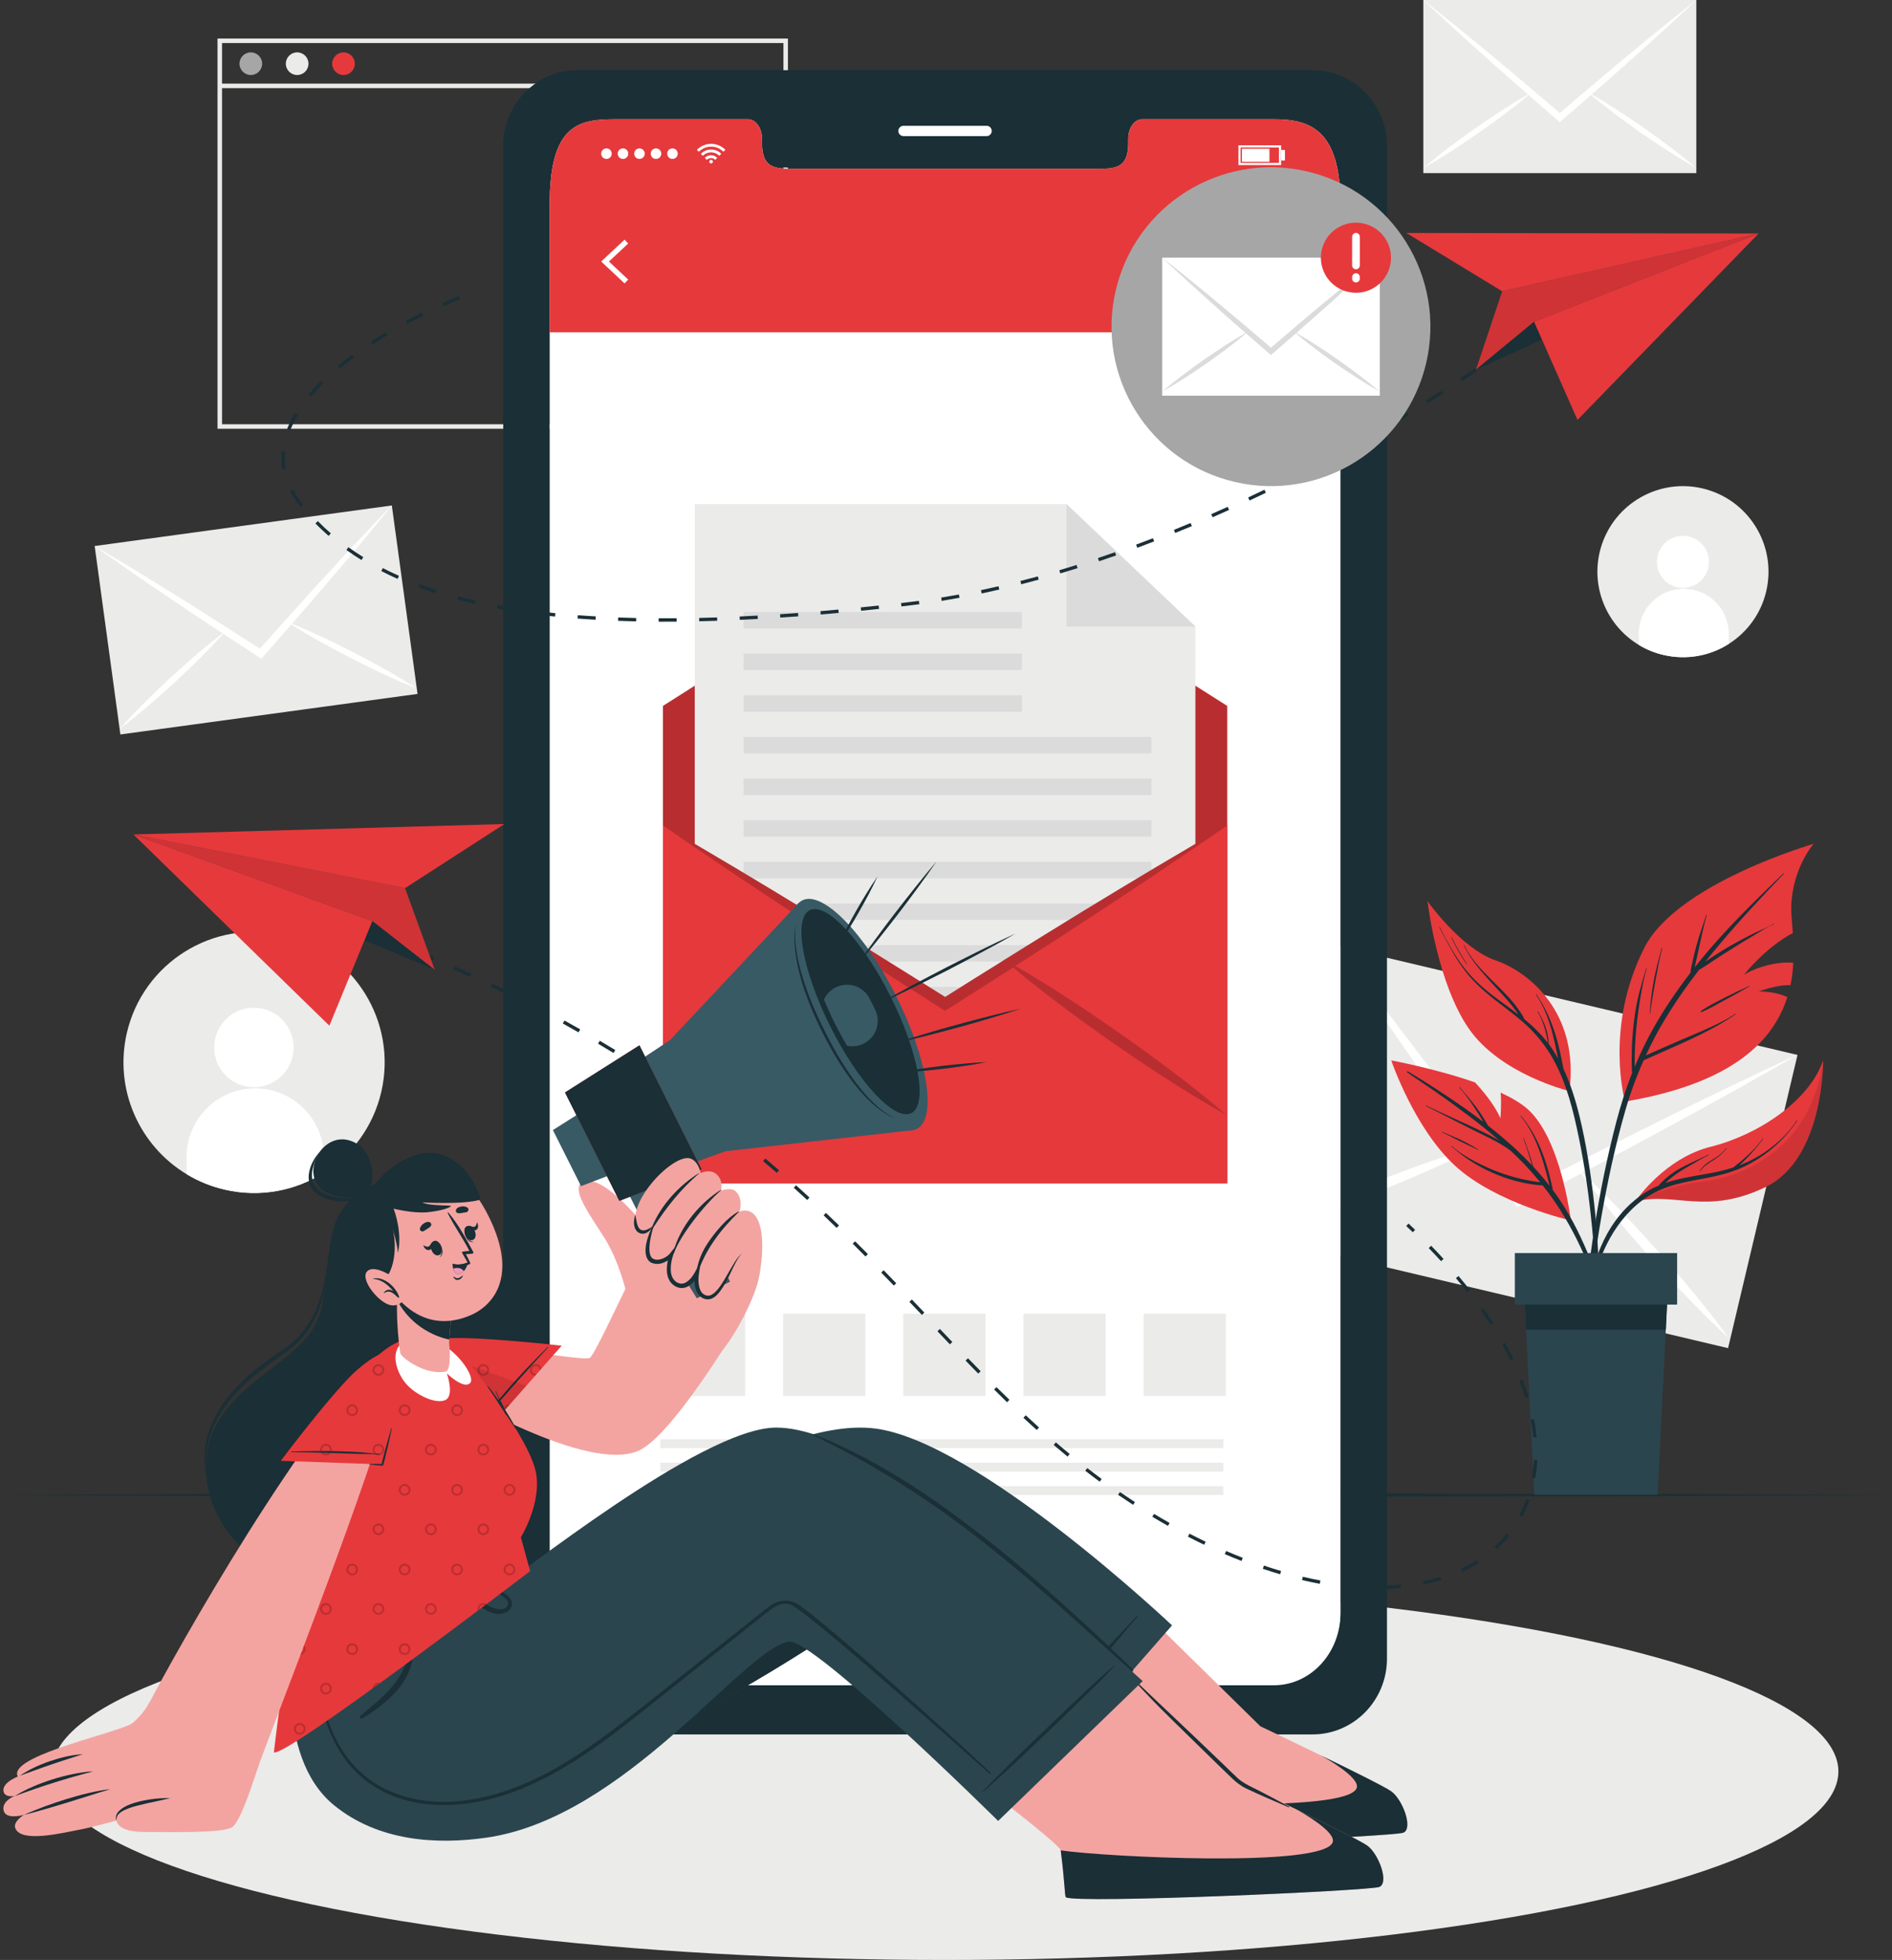 <svg xmlns="http://www.w3.org/2000/svg" id="Camada_2" data-name="Camada 2" viewBox="0 0 349.04 361.6"><rect x="0" y="0" width="349.04" height="361.6" fill="#333333" stroke="none"/><defs><style>      .cls-1 {        fill: #fff;      }      .cls-2 {        fill: #f096ba;      }      .cls-3 {        fill: #a7a6a6;      }      .cls-4 {        fill: #385a65;      }      .cls-5, .cls-6 {        fill: #1a2f36;      }      .cls-5, .cls-7 {        opacity: .1;      }      .cls-8 {        fill: #e6393c;      }      .cls-9 {        fill: #dbdbdb;      }      .cls-10 {        opacity: .2;      }      .cls-11 {        fill: #f3a4a1;      }      .cls-12 {        fill: #2b454e;      }      .cls-13 {        fill: #ebebea;      }    </style></defs><g id="Camada_2-2" data-name="Camada 2"><g><g><g><path class="cls-13" d="M34.45,216.65c2.11,1.28,4.45,2.24,6.98,2.83,6.55,1.52,13.09.21,18.35-3.14,5.14-3.27,9.07-8.48,10.56-14.89,3-12.97-5.07-25.91-18.03-28.91-12.96-3.01-25.9,5.07-28.91,18.03-2.41,10.43,2.35,20.85,11.05,26.07Z"></path><g><path class="cls-1" d="M39.51,193.34c.05,4.05,3.37,7.29,7.42,7.24,4.05-.05,7.29-3.37,7.24-7.42-.05-4.05-3.37-7.29-7.42-7.24-4.05.05-7.29,3.37-7.24,7.42Z"></path><path class="cls-1" d="M34.42,213.62l.04,3.02c2.11,1.28,4.45,2.24,6.98,2.83,6.55,1.52,13.09.21,18.35-3.14l-.04-3.01c-.08-6.98-5.82-12.6-12.82-12.52-7,.08-12.6,5.84-12.52,12.82Z"></path></g></g><g><path class="cls-13" d="M302.35,118.99c1.38.84,2.91,1.47,4.57,1.85,4.29.99,8.58.14,12.02-2.05,3.37-2.14,5.94-5.56,6.91-9.75,1.96-8.49-3.32-16.97-11.81-18.94-8.49-1.97-16.96,3.32-18.94,11.81-1.58,6.83,1.54,13.65,7.24,17.08Z"></path><g><path class="cls-1" d="M305.67,103.72c.03,2.65,2.21,4.78,4.86,4.74,2.65-.03,4.78-2.21,4.74-4.86-.03-2.65-2.21-4.78-4.86-4.74-2.65.03-4.78,2.21-4.74,4.86Z"></path><path class="cls-1" d="M302.33,117.01l.02,1.98c1.38.84,2.91,1.47,4.57,1.85,4.29.99,8.58.14,12.02-2.05l-.02-1.97c-.05-4.57-3.81-8.25-8.4-8.2-4.58.05-8.25,3.82-8.2,8.4Z"></path></g></g></g><g><path class="cls-13" d="M145.36,79.1H40.13V7.11h105.23v71.99ZM40.96,78.27h103.57V7.94H40.96v70.33Z"></path><g><path class="cls-3" d="M48.36,11.75c0,1.16-.94,2.09-2.09,2.09s-2.09-.94-2.09-2.09.94-2.09,2.09-2.09,2.09.94,2.09,2.09Z"></path><path class="cls-13" d="M56.91,11.75c0,1.16-.94,2.09-2.09,2.09s-2.09-.94-2.09-2.09.94-2.09,2.09-2.09,2.09.94,2.09,2.09Z"></path><path class="cls-8" d="M65.46,11.75c0,1.16-.94,2.09-2.09,2.09s-2.09-.94-2.09-2.09.94-2.09,2.09-2.09,2.09.94,2.09,2.09Z"></path></g><rect class="cls-13" x="40.55" y="15.43" width="104.4" height=".83"></rect></g><g><g><rect class="cls-13" x="19.57" y="96.84" width="55.33" height="35.09" transform="translate(-15.02 7.43) rotate(-7.77)"></rect><g><path class="cls-1" d="M72.28,93.26c-1.93,2.42-3.91,4.76-5.85,7.14-1.97,2.35-3.95,4.69-5.94,7.02-2.08,2.43-4.16,4.84-6.25,7.23-.06.08-.12.15-.19.23-1.85,2.11-3.71,4.23-5.57,6.34l-.28.3-.34-.22c-2.36-1.54-4.71-3.08-7.06-4.63-.08-.05-.17-.1-.25-.16-2.66-1.75-5.32-3.51-7.97-5.3-2.53-1.7-5.06-3.43-7.59-5.16-2.52-1.78-5.05-3.5-7.55-5.32,2.6,1.49,5.18,3.08,7.76,4.63,2.58,1.58,5.16,3.15,7.73,4.77,2.86,1.78,5.72,3.59,8.58,5.43t.02,0c2.14,1.36,4.28,2.74,6.42,4.11,1.69-1.9,3.38-3.81,5.08-5.68t.01-.02c2.26-2.52,4.53-5.03,6.82-7.53,2.04-2.23,4.1-4.45,6.16-6.65,2.08-2.18,4.14-4.4,6.25-6.54Z"></path><path class="cls-1" d="M41.72,116.34s-.04.05-.06.07c-.25.29-.51.57-.76.85-1.22,1.35-2.47,2.65-3.76,3.93-1.56,1.57-3.18,3.09-4.8,4.6-1.63,1.49-3.28,2.97-4.97,4.41-1.69,1.44-3.4,2.85-5.19,4.18,1.46-1.68,3.01-3.28,4.57-4.84,1.57-1.57,3.18-3.09,4.8-4.6,1.64-1.5,3.28-2.98,4.97-4.42,1.34-1.15,2.72-2.28,4.13-3.36.33-.25.65-.5.99-.75.02-.02.05-.04.08-.06Z"></path><path class="cls-1" d="M76.74,126.94c-2.08-.8-4.12-1.7-6.12-2.64-2.01-.93-3.99-1.92-5.97-2.92-1.97-1.02-3.93-2.06-5.86-3.15-1.57-.88-3.13-1.8-4.65-2.77-.33-.21-.65-.41-.97-.62-.03-.01-.05-.04-.07-.05.03.01.06.03.09.03.39.16.77.31,1.15.46,1.65.66,3.27,1.39,4.88,2.14,2.01.93,3.99,1.92,5.97,2.93,1.97,1.02,3.93,2.06,5.86,3.15,1.93,1.09,3.85,2.21,5.71,3.44Z"></path></g></g><g><rect class="cls-13" x="254.74" y="167.74" width="55.59" height="87.66" transform="translate(11.58 437.77) rotate(-76.68)"></rect><g><path class="cls-1" d="M331.59,194.61c-4.23,2.48-8.48,4.8-12.72,7.22-4.25,2.34-8.51,4.69-12.77,6.99-4.45,2.41-8.91,4.78-13.36,7.13-.14.08-.27.16-.41.23-3.94,2.07-7.89,4.13-11.84,6.2l-.58.29-.38-.51c-2.61-3.62-5.2-7.23-7.79-10.86-.09-.11-.19-.25-.28-.38-2.94-4.1-5.86-8.22-8.76-12.38-2.77-3.95-5.53-7.95-8.28-11.96-2.7-4.06-5.47-8.05-8.13-12.16,3,3.69,5.89,7.51,8.83,11.26,2.92,3.8,5.83,7.6,8.71,11.45,3.21,4.26,6.41,8.57,9.59,12.91t.02.02c2.39,3.23,4.77,6.49,7.15,9.74,3.57-1.84,7.17-3.7,10.74-5.5t.03-.03c4.78-2.44,9.56-4.86,14.36-7.24,4.29-2.13,8.59-4.24,12.9-6.32,4.32-2.03,8.62-4.14,12.96-6.1Z"></path><path class="cls-1" d="M273.26,211.3s-.08.05-.12.07c-.54.28-1.08.56-1.61.82-2.57,1.3-5.17,2.51-7.79,3.66-3.21,1.43-6.46,2.76-9.72,4.07-3.26,1.27-6.54,2.52-9.86,3.69-3.32,1.16-6.65,2.28-10.06,3.22,3.12-1.65,6.31-3.13,9.52-4.55,3.22-1.43,6.47-2.76,9.72-4.07,3.28-1.28,6.55-2.53,9.87-3.7,2.64-.93,5.32-1.83,8.02-2.62.63-.19,1.25-.37,1.89-.54.04-.02.1-.03.15-.05Z"></path><path class="cls-1" d="M318.99,246.92c-2.62-2.36-5.11-4.86-7.55-7.39-2.45-2.53-4.81-5.12-7.17-7.72-2.33-2.63-4.64-5.28-6.86-8-1.82-2.2-3.6-4.44-5.3-6.75-.37-.49-.73-.98-1.09-1.47-.03-.03-.05-.08-.08-.11.03.03.08.07.11.09.49.45.97.89,1.44,1.34,2.06,1.92,4.04,3.92,5.99,5.94,2.45,2.53,4.81,5.12,7.15,7.73,2.33,2.63,4.64,5.28,6.86,8,2.24,2.71,4.43,5.46,6.48,8.34Z"></path></g></g><g><rect class="cls-13" x="262.58" width="50.36" height="31.94"></rect><g><path class="cls-1" d="M312.94,0c-2.03,1.95-4.11,3.81-6.16,5.72-2.06,1.87-4.14,3.75-6.22,5.6-2.17,1.94-4.35,3.85-6.53,5.75-.07.06-.13.12-.2.19-1.93,1.68-3.86,3.36-5.8,5.03l-.29.24-.28-.24c-1.94-1.68-3.86-3.36-5.79-5.04-.07-.05-.14-.11-.2-.17-2.19-1.9-4.36-3.82-6.53-5.76-2.07-1.84-4.14-3.72-6.21-5.59-2.05-1.91-4.12-3.78-6.16-5.72,2.16,1.67,4.29,3.42,6.43,5.13,2.13,1.74,4.27,3.48,6.38,5.25,2.36,1.96,4.72,3.94,7.07,5.95t.02.01c1.76,1.49,3.52,3,5.29,4.5,1.75-1.5,3.52-3.02,5.28-4.5t.02-.02c2.35-2,4.7-3.98,7.07-5.95,2.12-1.76,4.24-3.51,6.38-5.24,2.15-1.71,4.27-3.46,6.44-5.13Z"></path><path class="cls-1" d="M282.54,17.05s-.04.04-.06.05c-.26.23-.53.45-.79.67-1.26,1.07-2.56,2.09-3.87,3.08-1.6,1.23-3.24,2.4-4.89,3.56-1.66,1.14-3.32,2.28-5.02,3.37-1.7,1.09-3.42,2.16-5.2,3.13,1.53-1.34,3.12-2.59,4.72-3.8,1.61-1.23,3.25-2.4,4.89-3.56,1.66-1.15,3.33-2.28,5.03-3.37,1.35-.87,2.73-1.72,4.14-2.53.33-.19.65-.37.98-.55.02-.02.05-.03.08-.05Z"></path><path class="cls-1" d="M312.82,30.91c-1.78-.98-3.5-2.04-5.2-3.13-1.7-1.09-3.37-2.22-5.03-3.37-1.65-1.16-3.29-2.34-4.89-3.56-1.31-.99-2.6-2-3.86-3.07-.27-.23-.54-.45-.8-.68-.02-.02-.04-.04-.06-.05.02.02.05.03.08.04.33.19.66.37.98.56,1.41.8,2.78,1.66,4.14,2.53,1.7,1.09,3.37,2.22,5.02,3.37,1.65,1.16,3.29,2.34,4.89,3.56,1.61,1.22,3.2,2.47,4.73,3.8Z"></path></g></g></g><ellipse class="cls-13" cx="174.35" cy="326.82" rx="164.8" ry="34.78"></ellipse><polygon class="cls-6" points="0 275.82 43.63 275.62 87.26 275.54 174.52 275.41 261.78 275.54 305.41 275.62 349.04 275.82 305.41 276.02 261.78 276.1 174.52 276.23 87.26 276.1 43.63 276.02 0 275.82"></polygon><g><g><g><path class="cls-8" d="M289.78,225.17s-13.79-3.13-21.34-10.09c-7.56-6.96-11.78-19.44-11.78-19.44,0,0,8.12,1.49,15.46,4.06,1.23,1.32,3.58,4.04,4.68,6.61,0,0,.23-2.72.04-4.73,1.97.91,3.68,1.91,4.91,2.98,6.27,5.48,8.04,20.6,8.04,20.6Z"></path><g><path class="cls-6" d="M265.27,201.71c-1.88-1.3-3.79-2.55-5.66-3.87-.11-.08,0-.26.11-.18,3.55,2.12,7.05,4.39,10.44,6.76,1.18.83,2.34,1.69,3.49,2.57-.08-.14-.16-.27-.24-.41-.41-.69-.85-1.37-1.29-2.05-.88-1.36-1.83-2.71-2.93-3.91-.04-.04.03-.11.07-.06,1.07,1.24,2.14,2.46,3.12,3.78.47.62.9,1.27,1.31,1.93.21.34.42.69.62,1.04.07.12.14.24.21.36,1.78,1.4,3.52,2.86,5.18,4.4,1.02.95,2.01,1.94,2.96,2.96-.53-1.67-1-3.36-1.62-5-.02-.06.07-.08.09-.02.6,1.72,1.26,3.45,1.72,5.22,1.06,1.14,2.07,2.32,3.02,3.55-.02-.07-.03-.15-.05-.22-.16-.65-.32-1.3-.49-1.94-.34-1.25-.7-2.49-1.12-3.71-.86-2.51-1.98-4.96-3.7-7-.04-.05.03-.11.07-.06,2.69,3.19,4.27,7.01,5.28,11.03.15.59.29,1.18.42,1.77.07.31.15.63.21.95.42.56.83,1.13,1.22,1.71,2.39,3.56,4.26,7.46,5.83,11.44,1.77,4.49,3.15,9.12,4.42,13.77.02.09-.11.12-.14.04-2.7-8.07-5.45-16.25-10.07-23.46-.97-1.52-2.03-2.99-3.15-4.4-2.27-.13-4.56-.62-6.7-1.34-2.38-.79-4.62-1.89-6.72-3.24-1.21-.78-2.32-1.7-3.44-2.6-.05-.04,0-.12.06-.07,1.86,1.58,4.11,2.81,6.32,3.82,2.22,1.02,4.56,1.81,6.95,2.33,1.02.22,2.05.39,3.08.53-1.27-1.57-2.63-3.07-4.07-4.5-.46-.46-.95-.91-1.43-1.36-1.58-1.16-3.34-2.07-5.1-2.92-2.26-1.09-4.48-2.25-6.72-3.39-1.26-.64-2.51-1.3-3.79-1.92-.05-.03,0-.11.05-.08,2.27,1.09,4.57,2.12,6.85,3.17,2.15.99,4.33,1.98,6.4,3.14.09.05.17.1.26.16-1.87-1.63-3.8-3.18-5.78-4.67-1.83-1.38-3.68-2.73-5.57-4.03Z"></path><path class="cls-6" d="M266.05,208.82c1.12.49,2.26.93,3.37,1.45,1.14.53,2.22,1.16,3.31,1.8.05.03,0,.09-.04.07-1.1-.53-2.21-1.02-3.3-1.57-1.11-.56-2.22-1.16-3.36-1.66-.05-.02-.03-.11.03-.09Z"></path></g></g><g><path class="cls-8" d="M334.57,155.69s-3.87,4.43-4.12,11.45c-.04,1.24.15,2.96.29,4.99-5.14,2.74-9,7.69-9,7.69,2.92-1.75,6.93-2.46,9.09-2.18-.07,1.33-.23,2.72-.53,4.12-.95-.05-2.8.07-5.85,1.16,0,0,2.99-.08,5.27,1.05-2.46,7.82-9.76,15.85-29.93,19.26,0,0-3.89-13.7,3.57-28.39,6.04-11.89,31.2-19.15,31.2-19.15Z"></path><g><path class="cls-6" d="M292.81,236.68c.35-3.34.79-6.67,1.31-9.99,1.03-6.64,2.37-13.24,4.07-19.75.8-3.07,1.76-6.07,2.91-9-.07-.53-.06-1.08-.07-1.61-.01-.65-.02-1.29,0-1.94.01-1.29.08-2.58.19-3.87.22-2.54.6-5.09,1.24-7.56.37-1.44.8-2.85,1.22-4.27.02-.06.11-.03.09.03-.71,2.46-1.12,5.02-1.49,7.55-.36,2.51-.59,5.04-.68,7.57-.03.69-.04,1.39-.04,2.08,0,.29.01.59.02.89.99-2.4,2.11-4.75,3.4-7.04,2.03-3.61,4.37-7.05,6.9-10.33-.02-.37.09-.77.17-1.13.09-.45.19-.9.29-1.35.21-.92.44-1.84.69-2.75.5-1.83,1.16-3.59,1.74-5.4.02-.06.11-.03.09.03-.53,1.79-.89,3.64-1.3,5.46-.2.9-.4,1.8-.6,2.7-.1.45-.2.9-.29,1.35,0,.03-.01.07-.02.1.82-1.03,1.65-2.04,2.5-3.04,3.85-4.52,8.08-8.68,12.33-12.82.52-.51,1.06-1,1.59-1.51.04-.04.11.02.06.07-4.06,4.24-8.06,8.52-11.85,13.01-.9,1.07-1.79,2.15-2.66,3.24.46-.31.92-.61,1.38-.91,1.17-.77,2.36-1.52,3.59-2.2,1.22-.69,2.46-1.36,3.72-1.98,1.29-.64,2.68-1.16,3.92-1.89.05-.03.1.06.05.08-1.29.53-2.49,1.33-3.68,2.04-1.23.73-2.45,1.46-3.66,2.23-1.19.75-2.38,1.49-3.55,2.26-.98.64-1.95,1.33-2.96,1.92-2.33,3.01-4.51,6.14-6.46,9.41-1.23,2.06-2.34,4.17-3.34,6.34.24-.11.48-.21.72-.31.62-.27,1.23-.55,1.85-.82,1.19-.53,2.38-1.04,3.57-1.56,2.26-.98,4.56-1.89,6.78-2.97,1.24-.61,2.47-1.24,3.62-2.01.05-.03.09.05.05.08-4.14,2.85-8.77,4.86-13.35,6.89l-1.99.88c-.55.24-1.09.51-1.65.72-1.35,3.02-2.49,6.14-3.41,9.35-1.84,6.41-3.24,12.95-4.39,19.51-1.16,6.59-1.94,13.22-2.54,19.88-.08.83-.15,1.66-.24,2.49-.04.33-.53.33-.53-.01.04-3.38.38-6.77.74-10.13Z"></path><path class="cls-6" d="M305.09,180.97c.37-2.05.92-4.06,1.47-6.06.02-.06.1-.03.09.03-.51,1.97-.88,3.98-1.25,5.98-.38,2.04-.71,4.09-1,6.14,0,.03-.06.04-.06,0,.13-2.04.38-4.07.74-6.08Z"></path><path class="cls-6" d="M313.78,186.54c1.37-.97,2.9-1.7,4.39-2.47.74-.38,1.48-.74,2.22-1.1.77-.37,1.57-.68,2.33-1.07.05-.03.1.05.05.08-.74.37-1.44.82-2.16,1.21-.75.41-1.49.82-2.24,1.22-1.47.79-2.93,1.67-4.47,2.31-.13.06-.23-.11-.11-.2Z"></path></g></g><g><path class="cls-5" d="M289.53,201.29s-12.76-3.05-18.62-11.61c-5.59-8.17-7.4-22.1-7.55-23.33.23,1.12,2.86,13.3,11.55,18.97,6.65,4.35,13.08,7.92,14.61,15.96Z"></path><path class="cls-6" d="M277.75,179.25c2.24,2.16,3.93,4.7,4.7,7.75,0,.03-.03.04-.04.01-.96-2.83-2.54-5.62-4.73-7.69-.04-.04.02-.11.06-.07Z"></path><g><path class="cls-8" d="M289.53,201.29s-12.76-3.05-18.62-11.61c-5.59-8.17-7.4-22.1-7.55-23.33-.01-.06-.01-.09-.01-.09,0,0,6.12,8.7,12.55,10.92,6.43,2.22,15.47,9.89,13.63,24.11Z"></path><path class="cls-6" d="M265.61,171.06c1.18,2.32,2.42,4.62,3.94,6.74,1.48,2.07,3.26,3.82,5.25,5.4,1.73,1.38,3.57,2.62,5.32,3.97-.01-.02-.03-.04-.04-.06-.33-.49-.68-.96-1.04-1.43-.73-.93-1.53-1.81-2.33-2.69-1.59-1.72-3.2-3.41-4.62-5.27-.79-1.03-1.48-2.13-2.05-3.3-.03-.05.06-.08.09-.03,2.07,4.31,6.2,7.07,9.15,10.71.42.52.82,1.05,1.18,1.61.26.39.57.83.73,1.3,1.6,1.31,3.09,2.75,4.35,4.4-.11-.84-.29-1.67-.51-2.48-.32-1.14-.73-2.22-1.35-3.23-.03-.05.05-.1.08-.05.6,1.01,1.14,2.09,1.49,3.21.28.91.41,1.82.46,2.75,0,0,0,0,0,0,.64.85,1.2,1.75,1.72,2.68-.05-.27-.1-.55-.16-.82-.25-1.27-.53-2.54-.86-3.79-.67-2.54-1.57-5.01-3.07-7.19-.03-.05.04-.1.08-.05,1.48,2.15,2.6,4.55,3.4,7.03.41,1.25.73,2.53,1.02,3.81.14.63.27,1.26.39,1.89.06.33.13.66.19,1,1.3,2.76,2.22,5.71,2.94,8.65,1.3,5.29,2.11,10.72,2.72,16.13.64,5.68.97,11.41.88,17.13-.01.72-.05,1.43-.09,2.15-.01.18-.29.21-.3.02-.13-2.83-.2-5.66-.37-8.49-.17-2.83-.41-5.66-.72-8.48-.59-5.53-1.45-11.06-2.66-16.49-1.03-4.66-2.38-9.36-4.92-13.45-1.28-2.05-2.81-3.86-4.6-5.47-1.79-1.61-3.74-3.01-5.63-4.5-1.88-1.48-3.68-3.09-5.17-4.97-1.61-2.03-2.87-4.3-4.06-6.58-.3-.58-.61-1.15-.91-1.73-.03-.05.05-.11.08-.05Z"></path><path class="cls-6" d="M267.82,172.93c.82,1.73,1.8,3.37,2.84,4.97.02.04-.03.08-.06.04-1.11-1.57-2.04-3.25-2.87-4.98-.03-.05.06-.08.09-.03Z"></path></g></g><g><path class="cls-8" d="M336.34,195.65s.2,18.13-10.64,23.36c-10.84,5.24-16.65.87-24.02,2.63,0,0,0,0,.01,0,.29-.43,5.54-7.99,13.9-10.07,8.6-2.14,18.13-8.36,20.74-15.91Z"></path><path class="cls-7" d="M336.34,195.65s.2,18.13-10.64,23.36c-10.84,5.24-16.65.87-24.02,2.63,0,0,0,0,.01,0,.31-.15,5.68-2.84,12.32-3.64,6.84-.82,19.89-5.28,22.32-22.35Z"></path><g><path class="cls-6" d="M300.97,221.96c1.29-1.17,2.74-2.17,4.31-2.92.23-.11.47-.2.71-.3.11-.14.24-.28.36-.42.32-.34.66-.66,1.02-.97.68-.58,1.41-1.12,2.18-1.57,1.8-1.06,3.76-1.79,5.6-2.78.05-.03.1.05.05.08-.91.47-1.79.99-2.67,1.51-.86.5-1.74.98-2.57,1.52-.75.48-1.47,1.02-2.15,1.61-.19.17-.37.35-.56.53,1.2-.41,2.42-.72,3.66-.97,1.98-.4,3.99-.68,5.97-1.11.97-.21,1.93-.47,2.88-.78.9-.72,1.8-1.44,2.65-2.23,1.03-.95,1.97-1.98,2.8-3.11.04-.05.12,0,.08.05-1.34,1.73-2.77,3.47-4.44,4.9.47-.18.93-.37,1.39-.57,3.68-1.67,6.96-4.33,9.24-7.69.03-.05.11,0,.08.05-1.98,2.87-4.5,5.33-7.47,7.17-1.49.92-3.06,1.68-4.72,2.23-1.91.64-3.89,1.02-5.87,1.39-1.93.36-3.88.73-5.75,1.37-1.73.59-3.36,1.44-4.82,2.53-2.79,2.09-4.95,4.95-6.5,8.05-2.05,4.12-3.03,8.72-3.58,13.26-.02.19-.32.19-.31,0,.51-7.62,2.55-15.55,8.42-20.84Z"></path><path class="cls-6" d="M313.55,216.05c.54-.86,1.35-1.51,2.23-2.02,1.02-.59,1.94-1.23,2.65-2.19.04-.05.12,0,.08.05-.65.84-1.44,1.53-2.34,2.1-.95.59-1.9,1.17-2.55,2.11-.03.04-.1,0-.07-.04Z"></path></g></g></g><g><g><polygon class="cls-12" points="307.8 235.34 307.31 245.31 305.8 275.77 283.06 275.77 281.54 245.31 281.05 235.34 307.8 235.34"></polygon><polygon class="cls-6" points="307.8 235.34 307.31 245.31 281.54 245.31 281.05 235.34 307.8 235.34"></polygon></g><rect class="cls-12" x="279.46" y="231.18" width="29.94" height="9.51"></rect></g></g><g><path class="cls-6" d="M242.13,12.95H106.55c-7.57,0-13.71,6.25-13.71,13.97v279.1c0,7.71,6.14,13.97,13.71,13.97h135.59c7.57,0,13.73-6.26,13.73-13.97V26.92c0-7.72-6.16-13.97-13.73-13.97ZM247.28,297.4c0,7.35-5.5,13.29-12.29,13.29h-121.29c-6.8,0-12.3-5.94-12.3-13.29V37.5c0-14.97,5.5-15.7,12.3-15.7h24.3c1.41,0,2.57,1.6,2.57,3.59v.86c0,4.66,2.55,4.68,5.68,4.68h56.19c3.16,0,5.69-.02,5.69-4.68v-.86c0-1.99,1.14-3.59,2.57-3.59h24.29c6.78,0,12.29,1.99,12.29,15.7v259.9Z"></path><g><path class="cls-1" d="M247.29,37.73v259.9c0,7.35-5.5,13.29-12.29,13.29h-121.29c-6.8,0-12.3-5.94-12.3-13.29V37.73c0-14.97,5.5-15.7,12.3-15.7h24.3c1.41,0,2.57,1.6,2.57,3.59v.86c0,4.66,2.55,4.68,5.68,4.68h56.19c3.16,0,5.69-.02,5.69-4.68v-.86c0-1.99,1.14-3.59,2.57-3.59h24.29c6.78,0,12.29,1.99,12.29,15.7Z"></path><path class="cls-8" d="M247.29,37.73v23.58H101.41v-23.58c0-14.97,5.5-15.7,12.3-15.7h24.3c1.41,0,2.57,1.6,2.57,3.59v.86c0,4.66,2.55,4.68,5.68,4.68h56.19c3.16,0,5.69-.02,5.69-4.68v-.86c0-1.99,1.14-3.59,2.57-3.59h24.29c6.78,0,12.29,1.99,12.29,15.7Z"></path><path class="cls-1" d="M182.01,25.11h-15.33c-.52,0-.95-.42-.95-.95h0c0-.52.42-.95.95-.95h15.33c.52,0,.95.42.95.95h0c0,.52-.42.95-.95.95Z"></path><g><g><g id="u5Zjqx"><g><path class="cls-1" d="M133.81,27.64c-.08.08-.16.16-.23.23-.04.04-.09.09-.13.13-.63-.61-1.38-.94-2.26-.94-.88,0-1.63.33-2.27.94-.04-.04-.08-.09-.13-.13-.08-.08-.15-.16-.23-.23,0,0,0,0,0,0h0s.01-.01.02-.02c.1-.09.2-.18.3-.26.21-.17.44-.32.69-.44.29-.14.59-.25.91-.31.15-.03.3-.04.45-.06.05,0,.39,0,.4,0,.1,0,.21.01.31.02.29.03.56.1.83.2.2.07.38.16.56.26.19.11.37.23.54.38.08.07.17.15.25.22h0Z"></path><path class="cls-1" d="M129.66,28.75c-.12-.12-.25-.24-.37-.37.42-.41.92-.68,1.51-.76.88-.12,1.63.15,2.27.75-.13.13-.25.25-.37.37-.42-.41-.93-.63-1.52-.63-.59,0-1.1.22-1.52.63Z"></path><path class="cls-1" d="M132.32,29.12c-.12.12-.24.24-.37.37-.21-.21-.47-.32-.78-.32-.3,0-.56.11-.78.32-.12-.12-.25-.25-.37-.37.59-.62,1.64-.66,2.29,0Z"></path></g><path class="cls-1" d="M131.51,29.82c0,.18-.15.33-.33.33s-.33-.15-.33-.33.15-.33.33-.33.33.15.33.33Z"></path></g><g><path class="cls-1" d="M110.91,28.35c0-.53.43-.97.97-.97s.97.43.97.97-.43.97-.97.97-.97-.43-.97-.97Z"></path><path class="cls-1" d="M113.96,28.35c0-.53.43-.97.97-.97s.97.43.97.97-.43.97-.97.97-.97-.43-.97-.97Z"></path><path class="cls-1" d="M117,28.35c0-.53.43-.97.97-.97s.97.43.97.97-.43.97-.97.97-.97-.43-.97-.97Z"></path><path class="cls-1" d="M120.05,28.35c0-.53.43-.97.97-.97s.97.43.97.97-.43.97-.97.97-.97-.43-.97-.97Z"></path><path class="cls-1" d="M123.09,28.35c0-.53.43-.97.97-.97s.97.43.97.97-.43.97-.97.97-.97-.43-.97-.97Z"></path></g><g><path class="cls-1" d="M236.34,30.46h-7.87v-3.65h7.87v3.65ZM228.87,30.06h7.07v-2.84h-7.07v2.84Z"></path><rect class="cls-1" x="229.12" y="27.44" width="5.07" height="2.41"></rect><rect class="cls-1" x="236.35" y="27.66" width=".7" height="1.95"></rect></g></g><g><polygon class="cls-1" points="115.22 52.29 110.91 48.25 115.22 44.21 115.89 44.93 112.34 48.25 115.89 51.58 115.22 52.29"></polygon><path class="cls-1" d="M234.06,52.58h-2.91v-1.01c0-.09-.05-.16-.13-.2-.11-.06-.22-.12-.32-.19-.08-.05-.17-.05-.24-.01l-.88.51-1.45-2.52.88-.51c.07-.04.11-.12.11-.22,0-.06,0-.12,0-.19s0-.12,0-.18c0-.09-.04-.18-.11-.22l-.88-.5,1.45-2.52.88.51c.07.04.17.04.24-.01.1-.07.21-.13.32-.19.08-.04.13-.12.13-.2v-1.01h2.91v1.01c0,.09.05.16.13.2.11.06.22.12.32.19.08.05.17.05.24.01l.88-.51,1.45,2.52-.88.51c-.07.04-.11.12-.11.22,0,.06,0,.12,0,.18s0,.12,0,.18c0,.09.04.18.11.22l.88.51-1.45,2.52-.88-.51c-.07-.04-.17-.04-.24.01-.1.07-.21.13-.32.19-.08.04-.13.12-.13.2v1.01ZM231.77,51.96h1.66v-.39c0-.32.18-.61.47-.76.09-.05.18-.1.26-.15.27-.18.62-.19.9-.03l.34.19.83-1.44-.34-.2c-.28-.16-.44-.46-.42-.79v-.15s0-.15,0-.15c-.02-.32.14-.63.42-.79l.34-.19-.83-1.44-.34.19c-.28.16-.62.15-.9-.03-.09-.06-.17-.11-.27-.15-.29-.15-.47-.44-.47-.76v-.39h-1.66v.39c0,.32-.18.61-.47.76-.09.05-.18.1-.27.15-.27.18-.62.19-.9.03l-.34-.19-.83,1.44.34.19c.28.16.44.46.42.79v.15s0,.16,0,.16c.02.32-.14.63-.42.79l-.34.19.83,1.44.34-.19c.28-.16.62-.15.9.03.09.06.17.11.27.15.29.15.47.44.47.76v.39ZM232.6,50.43c-1.2,0-2.18-.98-2.18-2.18s.98-2.18,2.18-2.18,2.18.98,2.18,2.18-.98,2.18-2.18,2.18ZM232.6,46.69c-.86,0-1.56.7-1.56,1.56s.7,1.56,1.56,1.56,1.56-.7,1.56-1.56-.7-1.56-1.56-1.56Z"></path></g></g><g><polygon class="cls-8" points="226.4 218.3 122.3 218.3 122.3 130.24 174.34 97.19 226.4 130.24 226.4 218.3"></polygon><polygon class="cls-10" points="226.4 218.3 122.3 218.3 122.3 130.24 174.34 97.19 226.4 130.24 226.4 218.3"></polygon><g><polygon class="cls-13" points="220.53 211.56 128.17 211.56 128.17 93 196.75 93 220.53 115.59 220.53 211.56"></polygon><polygon class="cls-9" points="196.75 93 220.53 115.59 196.75 115.59 196.75 93"></polygon><rect class="cls-9" x="137.18" y="112.89" width="51.35" height="3.04" transform="translate(325.71 228.83) rotate(180)"></rect><rect class="cls-9" x="137.18" y="120.58" width="51.35" height="3.04" transform="translate(325.71 244.2) rotate(180)"></rect><rect class="cls-9" x="137.18" y="128.26" width="51.35" height="3.04" transform="translate(325.71 259.57) rotate(180)"></rect><rect class="cls-9" x="137.18" y="135.95" width="75.24" height="3.04" transform="translate(349.6 274.94) rotate(180)"></rect><rect class="cls-9" x="137.18" y="143.63" width="75.24" height="3.04" transform="translate(349.6 290.31) rotate(180)"></rect><rect class="cls-9" x="137.18" y="151.32" width="75.24" height="3.04" transform="translate(349.6 305.68) rotate(180)"></rect><rect class="cls-9" x="137.18" y="159" width="75.24" height="3.04" transform="translate(349.6 321.05) rotate(180)"></rect><rect class="cls-9" x="137.18" y="166.69" width="75.24" height="3.04" transform="translate(349.6 336.42) rotate(180)"></rect><rect class="cls-9" x="137.18" y="174.37" width="75.24" height="3.04" transform="translate(349.6 351.78) rotate(180)"></rect><rect class="cls-9" x="137.18" y="182.05" width="75.24" height="3.04" transform="translate(349.6 367.15) rotate(180)"></rect><rect class="cls-9" x="137.18" y="189.74" width="75.24" height="3.04" transform="translate(349.6 382.52) rotate(180)"></rect><rect class="cls-9" x="137.18" y="197.42" width="75.24" height="3.04" transform="translate(349.6 397.89) rotate(180)"></rect></g><path class="cls-8" d="M226.4,152.28v66.02h-104.1v-66.02c4.47,2.53,8.86,5.19,13.29,7.79,4.41,2.64,8.82,5.28,13.19,7.97,4.88,2.97,9.76,5.99,14.62,9.04.05-.03.11-.06.16-.09-.05.03-.08.08-.12.11,3.64,2.27,7.29,4.55,10.93,6.83,3.63-2.28,7.27-4.58,10.91-6.83-.05-.03-.08-.08-.13-.11.05.03.11.06.16.08,4.86-3.03,9.72-6.05,14.62-9.04,4.38-2.67,8.77-5.33,13.18-7.96,4.44-2.6,8.83-5.25,13.3-7.79Z"></path><g class="cls-10"><path d="M226.4,152.28c-4.21,2.95-8.49,5.78-12.73,8.69-4.27,2.85-8.55,5.69-12.85,8.5-4.49,2.94-8.99,5.85-13.49,8.74-.14.09-.27.19-.41.28-3.99,2.55-7.99,5.1-11.99,7.64l-.59.36-.58-.36c-4-2.55-7.99-5.1-11.98-7.66-.14-.08-.28-.17-.42-.27-4.52-2.89-9.02-5.8-13.51-8.75-4.28-2.8-8.57-5.64-12.84-8.49-4.24-2.91-8.52-5.74-12.73-8.69,4.47,2.53,8.86,5.19,13.29,7.79,4.41,2.64,8.82,5.28,13.19,7.97,4.88,2.97,9.76,5.99,14.62,9.04t.03.02c3.64,2.27,7.29,4.55,10.93,6.83,3.63-2.28,7.27-4.58,10.91-6.83t.03-.03c4.86-3.03,9.72-6.05,14.62-9.04,4.38-2.67,8.77-5.33,13.18-7.96,4.44-2.6,8.83-5.25,13.3-7.79Z"></path><path d="M163.55,176.98s-.08.08-.12.11c-.55.47-1.09.94-1.64,1.39-2.61,2.2-5.28,4.31-8,6.36-3.31,2.53-6.71,4.96-10.11,7.36-3.42,2.36-6.86,4.71-10.38,6.96-3.52,2.25-7.07,4.46-10.74,6.47,3.16-2.77,6.44-5.35,9.76-7.86,3.33-2.53,6.72-4.96,10.12-7.36,3.44-2.38,6.88-4.72,10.4-6.97,2.8-1.8,5.64-3.56,8.55-5.22.67-.39,1.34-.77,2.03-1.14.05-.03.11-.06.16-.09Z"></path><path d="M226.15,205.64c-3.67-2.02-7.24-4.22-10.74-6.47-3.52-2.25-6.96-4.6-10.4-6.96-3.41-2.41-6.8-4.83-10.11-7.36-2.7-2.05-5.38-4.14-7.97-6.35-.56-.47-1.11-.94-1.66-1.41-.05-.03-.08-.08-.13-.11.05.03.11.06.16.08.69.39,1.36.77,2.03,1.16,2.91,1.66,5.74,3.42,8.55,5.22,3.52,2.25,6.96,4.6,10.38,6.97,3.41,2.41,6.8,4.83,10.12,7.36,3.33,2.52,6.61,5.1,9.77,7.86Z"></path></g></g><g><rect class="cls-13" x="122.3" y="242.37" width="15.17" height="15.17"></rect><rect class="cls-13" x="144.47" y="242.37" width="15.17" height="15.17"></rect><rect class="cls-13" x="166.64" y="242.37" width="15.17" height="15.17"></rect><rect class="cls-13" x="188.81" y="242.37" width="15.17" height="15.17"></rect><rect class="cls-13" x="210.98" y="242.37" width="15.17" height="15.17"></rect></g><g><rect class="cls-13" x="121.83" y="265.53" width="103.85" height="1.64"></rect><rect class="cls-13" x="121.83" y="269.86" width="103.85" height="1.64"></rect><rect class="cls-13" x="121.83" y="274.18" width="103.85" height="1.64"></rect><rect class="cls-13" x="121.83" y="278.51" width="48.21" height="1.64"></rect></g></g></g><g><g><path class="cls-6" d="M122.69,114.7h-1.18s0-.63,0-.63h1.18c.71,0,1.42,0,2.14,0v.62c-.72,0-1.43,0-2.14,0ZM117.35,114.64c-1.13-.02-2.24-.06-3.33-.1l.02-.62c1.09.04,2.19.07,3.32.1v.62ZM128.99,114.62v-.62c1.08-.03,2.18-.06,3.3-.09l.02.62c-1.12.04-2.23.07-3.33.09ZM136.48,114.36l-.03-.62c1.09-.05,2.2-.11,3.32-.17l.03.62c-1.12.06-2.23.12-3.32.17ZM109.87,114.34c-1.13-.07-2.23-.14-3.32-.22l.05-.62c1.08.08,2.19.16,3.31.22l-.04.62ZM143.95,113.94l-.04-.62c1.09-.07,2.2-.15,3.31-.23l.05.62c-1.12.08-2.22.16-3.32.23ZM102.4,113.75c-1.13-.11-2.23-.24-3.31-.37l.08-.62c1.08.13,2.17.26,3.29.37l-.06.62ZM151.41,113.37l-.05-.62c1.09-.09,2.19-.19,3.31-.29l.06.62c-1.12.1-2.22.2-3.31.29ZM94.97,112.8c-1.12-.18-2.21-.36-3.28-.56l.11-.61c1.06.2,2.15.38,3.27.56l-.1.62ZM158.86,112.68l-.06-.62c1.09-.11,2.19-.22,3.3-.34l.07.62c-1.11.12-2.22.23-3.31.34ZM166.3,111.88l-.07-.62.86-.1c.81-.09,1.62-.2,2.43-.3l.08.62c-.81.11-1.63.21-2.44.3l-.86.1ZM87.61,111.4c-1.1-.25-2.19-.52-3.24-.79l.16-.6c1.04.28,2.12.54,3.22.79l-.14.61ZM173.73,110.87l-.1-.62c1.09-.18,2.18-.37,3.27-.57l.11.61c-1.09.2-2.19.39-3.29.57ZM181.1,109.49l-.13-.61c1.08-.23,2.16-.47,3.24-.72l.14.61c-1.08.25-2.17.49-3.25.72ZM80.37,109.44c-1.08-.34-2.14-.71-3.16-1.08l.22-.59c1.01.37,2.06.73,3.13,1.07l-.19.59ZM188.4,107.79l-.15-.6c1.07-.27,2.14-.56,3.21-.85l.16.6c-1.07.29-2.14.58-3.21.85ZM73.35,106.8c-1.03-.46-2.04-.94-3.01-1.44l.28-.55c.96.49,1.96.97,2.98,1.42l-.25.57ZM195.61,105.8l-.18-.6c1.06-.31,2.11-.64,3.17-.97l.19.59c-1.05.33-2.11.65-3.18.97ZM202.75,103.55l-.2-.59c1.05-.35,2.1-.71,3.14-1.08l.21.59c-1.04.37-2.09.73-3.15,1.08ZM66.69,103.32c-.96-.59-1.89-1.21-2.78-1.85l.36-.51c.88.63,1.8,1.24,2.75,1.83l-.33.53ZM209.81,101.06l-.22-.58c1.04-.39,2.08-.78,3.11-1.18l.22.58c-1.03.4-2.07.79-3.11,1.18ZM60.63,98.87c-.84-.73-1.66-1.5-2.44-2.29l.44-.44c.77.78,1.57,1.54,2.4,2.26l-.41.47ZM216.8,98.34l-.23-.58c1.03-.42,2.06-.84,3.07-1.27l.24.57c-1.02.43-2.04.85-3.08,1.27ZM223.7,95.43l-.25-.57c1.02-.45,2.03-.9,3.03-1.35l.26.57c-1,.45-2.02.91-3.04,1.35ZM55.41,93.46c-.74-.92-1.36-1.87-1.87-2.81l.55-.29c.48.91,1.09,1.83,1.8,2.72l-.49.39ZM230.52,92.34l-.26-.56c1.01-.48,2.01-.95,3-1.43l.27.56c-.99.48-1.99.96-3.01,1.43ZM237.26,89.07l-.28-.56c1-.5,1.99-1,2.97-1.5l.28.55c-.97.5-1.96,1-2.97,1.51ZM52.13,86.66c-.14-.75-.21-1.51-.21-2.27,0-.37.02-.74.05-1.11l.62.05c-.03.35-.05.71-.05,1.06,0,.72.07,1.45.2,2.16l-.61.11ZM243.93,85.64l-.29-.55c1-.53,1.97-1.05,2.93-1.57l.3.55c-.96.52-1.94,1.05-2.93,1.58ZM250.51,82.05l-.31-.54c.99-.56,1.96-1.1,2.89-1.64l.31.54c-.94.54-1.9,1.09-2.9,1.64ZM53.54,79.39l-.58-.23c.39-1,.9-2.01,1.51-3.01l.53.32c-.59.97-1.08,1.96-1.46,2.92ZM257,78.31l-.32-.54c.99-.59,1.94-1.16,2.85-1.71l.32.53c-.91.55-1.86,1.12-2.86,1.71ZM263.41,74.41l-.33-.53c1.02-.64,1.95-1.23,2.81-1.78l.34.52c-.86.55-1.8,1.15-2.82,1.79ZM57.41,73.15l-.48-.4c.69-.82,1.45-1.64,2.28-2.46l.44.44c-.81.8-1.56,1.61-2.24,2.42ZM269.71,70.34l-.35-.52c1.79-1.2,2.75-1.88,2.75-1.88l.36.51s-.97.69-2.77,1.89ZM62.72,67.97l-.4-.48c.82-.68,1.71-1.38,2.63-2.06l.37.5c-.91.68-1.79,1.36-2.61,2.04ZM68.72,63.57l-.34-.52c.91-.6,1.86-1.19,2.83-1.77l.32.53c-.96.57-1.91,1.17-2.81,1.76ZM75.14,59.77l-.3-.55c.96-.52,1.96-1.03,2.97-1.53l.28.56c-1,.49-1.99,1.01-2.95,1.52ZM81.84,56.48l-.25-.57c1.03-.46,2.07-.89,3.08-1.3l.23.58c-1,.4-2.03.83-3.06,1.29Z"></path><g><polygon class="cls-8" points="277.13 53.74 272.3 68.19 283.01 59.36 324.43 43.08 277.13 53.74"></polygon><polygon class="cls-7" points="277.13 53.74 272.3 68.19 283.01 59.36 324.43 43.08 277.13 53.74"></polygon><polygon class="cls-6" points="284.5 62.65 272.3 68.19 283.01 59.36 284.5 62.65"></polygon><polygon class="cls-8" points="283.01 59.36 324.43 43.08 291.02 77.47 283.01 59.36"></polygon><polygon class="cls-8" points="277.13 53.74 259.45 42.98 324.43 43.08 277.13 53.74"></polygon></g></g><g><g><path class="cls-6" d="M260.62,227.33c-.4-.38-.8-.76-1.2-1.14l.43-.45c.41.38.81.76,1.21,1.15l-.43.45Z"></path><path class="cls-6" d="M255.15,293.19l-.02-.62c1.11-.03,2.23-.1,3.3-.21l.06.62c-1.09.11-2.22.18-3.35.21ZM250.96,293.12c-1.09-.06-2.22-.16-3.34-.29l.07-.62c1.11.13,2.22.23,3.3.29l-.04.62ZM262.65,292.34l-.13-.61c1.1-.23,2.17-.51,3.2-.83l.19.6c-1.04.33-2.14.61-3.25.84ZM243.48,292.2c-1.07-.2-2.17-.43-3.28-.69l.14-.61c1.09.26,2.19.49,3.25.68l-.11.61ZM236.16,290.44c-1.05-.31-2.13-.65-3.19-1.01l.2-.59c1.05.36,2.12.69,3.17,1l-.18.6ZM269.82,289.98l-.27-.56c1.01-.48,1.98-1.01,2.89-1.58l.33.53c-.93.59-1.92,1.13-2.95,1.62ZM229.04,287.99c-1.03-.4-2.07-.83-3.09-1.27l.25-.57c1.02.44,2.05.86,3.07,1.26l-.23.58ZM276.13,285.81l-.42-.46c.82-.74,1.58-1.54,2.26-2.38l.48.39c-.7.86-1.49,1.69-2.32,2.45ZM222.14,284.99c-.99-.47-1.99-.97-2.99-1.49l.29-.55c1,.52,1.99,1.01,2.98,1.48l-.27.56ZM215.47,281.51c-.98-.55-1.94-1.11-2.89-1.68l.32-.53c.94.57,1.9,1.12,2.87,1.67l-.31.54ZM280.8,279.85l-.55-.3c.51-.95.96-1.96,1.33-3l.59.21c-.38,1.07-.84,2.1-1.37,3.09ZM209.04,277.63c-.94-.61-1.86-1.23-2.78-1.85l.35-.51c.91.62,1.83,1.24,2.76,1.85l-.34.52ZM202.87,273.35c-.9-.66-1.79-1.33-2.66-2.01l.38-.49c.87.68,1.75,1.35,2.65,2.01l-.37.5ZM283.24,272.69l-.61-.11c.18-1.06.3-2.16.35-3.27l.62.03c-.05,1.14-.17,2.26-.35,3.35ZM196.94,268.73c-.86-.71-1.71-1.43-2.56-2.15l.41-.47c.84.72,1.69,1.44,2.55,2.14l-.4.48ZM282.86,265.19c-.1-1.07-.26-2.17-.48-3.27l.61-.12c.22,1.12.38,2.24.48,3.33l-.62.06ZM191.26,263.82c-.83-.74-1.64-1.49-2.46-2.25l.43-.46c.81.76,1.63,1.51,2.45,2.25l-.42.46ZM185.78,258.7c-.8-.77-1.59-1.55-2.38-2.34l.44-.44c.79.78,1.58,1.56,2.38,2.33l-.43.45ZM281.38,257.91c-.31-1.02-.68-2.08-1.08-3.13l.58-.23c.41,1.07.78,2.13,1.1,3.17l-.6.18ZM180.46,253.41c-.78-.79-1.55-1.59-2.33-2.39l.45-.43c.77.8,1.55,1.59,2.33,2.38l-.44.44ZM278.64,250.99c-.47-.98-.99-1.97-1.52-2.95l.55-.3c.55.99,1.06,1.99,1.54,2.98l-.56.27ZM175.24,248.02c-.77-.8-1.53-1.6-2.3-2.41l.45-.43c.77.81,1.54,1.61,2.3,2.41l-.45.43ZM274.99,244.48c-.58-.91-1.2-1.84-1.85-2.76l.51-.36c.65.93,1.28,1.86,1.86,2.78l-.53.33ZM170.07,242.59l-2.3-2.41.45-.43,2.3,2.41-.45.43ZM270.68,238.39c-.66-.85-1.37-1.72-2.09-2.58l.48-.4c.73.87,1.44,1.74,2.11,2.6l-.49.38ZM164.89,237.17c-.77-.8-1.54-1.59-2.32-2.39l.45-.43c.78.8,1.55,1.6,2.32,2.4l-.45.43ZM265.85,232.68c-.73-.8-1.49-1.61-2.28-2.42l.45-.43c.79.81,1.55,1.63,2.29,2.43l-.46.42ZM159.66,231.81c-.78-.78-1.56-1.57-2.35-2.36l.44-.44c.79.79,1.58,1.58,2.36,2.36l-.44.44ZM154.34,226.53c-.79-.77-1.59-1.54-2.4-2.31l.43-.45c.81.77,1.61,1.54,2.41,2.31l-.43.45ZM148.9,221.38c-.81-.75-1.63-1.49-2.46-2.24l.42-.46c.83.75,1.66,1.5,2.47,2.25l-.42.46ZM143.32,216.39c-.83-.72-1.67-1.44-2.53-2.17l.4-.48c.86.72,1.7,1.45,2.53,2.17l-.41.47ZM137.59,211.56c-.85-.7-1.72-1.39-2.6-2.08l.39-.49c.88.7,1.75,1.39,2.6,2.09l-.39.48ZM131.71,206.93c-.88-.67-1.76-1.33-2.66-2l.37-.5c.9.67,1.79,1.33,2.67,2l-.38.5ZM125.68,202.5c-.9-.63-1.81-1.27-2.73-1.9l.35-.51c.93.63,1.84,1.27,2.74,1.91l-.36.51ZM119.5,198.28c-.92-.6-1.85-1.21-2.79-1.81l.34-.53c.95.6,1.88,1.21,2.8,1.82l-.34.52ZM113.18,194.27c-.94-.57-1.89-1.15-2.85-1.72l.32-.54c.97.57,1.92,1.15,2.86,1.72l-.33.53ZM106.73,190.46c-.96-.54-1.92-1.09-2.9-1.63l.3-.55c.98.54,1.95,1.08,2.91,1.63l-.31.54ZM100.16,186.86c-.97-.51-1.96-1.03-2.95-1.54l.28-.56c1,.51,1.99,1.03,2.96,1.54l-.29.55ZM93.49,183.45c-.99-.49-1.99-.97-3-1.45l.27-.56c1.01.48,2.01.97,3,1.45l-.28.56ZM86.73,180.24c-1-.46-2.01-.92-3.03-1.37l.25-.57c1.03.46,2.04.91,3.04,1.37l-.26.57ZM79.88,177.21c-1.01-.43-2.04-.86-3.07-1.29l.24-.58c1.04.43,2.06.86,3.08,1.29l-.24.57Z"></path><path class="cls-6" d="M72.75,174.27c-.51-.2-1.03-.41-1.55-.61l.23-.58c.52.2,1.04.41,1.55.61l-.23.58Z"></path></g><g><polygon class="cls-8" points="74.72 163.86 80.21 178.94 68.69 169.94 24.61 153.95 74.72 163.86"></polygon><polygon class="cls-7" points="74.72 163.86 80.21 178.94 68.69 169.94 24.61 153.95 74.72 163.86"></polygon><polygon class="cls-6" points="67.21 173.45 80.21 178.94 68.69 169.94 67.21 173.45"></polygon><polygon class="cls-8" points="68.69 169.94 24.61 153.95 60.76 189.23 68.69 169.94"></polygon><polygon class="cls-8" points="74.72 163.86 93.04 152.03 24.61 153.95 74.72 163.86"></polygon></g></g></g><g><circle class="cls-3" cx="234.47" cy="60.27" r="29.41" transform="translate(122.7 275.02) rotate(-76.92)"></circle><g><rect class="cls-1" x="214.4" y="47.54" width="40.15" height="25.46"></rect><g><path class="cls-9" d="M254.55,47.54c-1.62,1.55-3.27,3.04-4.91,4.56-1.65,1.49-3.3,2.99-4.96,4.46-1.73,1.54-3.47,3.07-5.2,4.59-.05.05-.1.1-.16.15-1.54,1.34-3.08,2.68-4.63,4.01l-.23.19-.22-.19c-1.54-1.34-3.08-2.68-4.62-4.02-.05-.04-.11-.09-.16-.14-1.74-1.52-3.48-3.04-5.21-4.6-1.65-1.47-3.3-2.96-4.95-4.46-1.63-1.53-3.29-3.01-4.91-4.56,1.72,1.33,3.42,2.72,5.13,4.09,1.7,1.39,3.4,2.77,5.09,4.19,1.88,1.56,3.76,3.14,5.64,4.74t.01,0c1.4,1.19,2.81,2.39,4.21,3.59,1.4-1.2,2.8-2.4,4.21-3.59t.01-.02c1.88-1.59,3.75-3.18,5.64-4.74,1.69-1.4,3.38-2.8,5.08-4.18,1.71-1.36,3.41-2.76,5.13-4.09Z"></path><path class="cls-9" d="M230.31,61.14s-.03.03-.05.04c-.21.18-.42.36-.63.54-1.01.85-2.04,1.66-3.09,2.45-1.28.98-2.59,1.91-3.9,2.84-1.32.91-2.65,1.82-4,2.68-1.36.87-2.73,1.72-4.14,2.5,1.22-1.07,2.48-2.06,3.76-3.03,1.28-.98,2.59-1.91,3.9-2.84,1.33-.92,2.65-1.82,4.01-2.69,1.08-.69,2.18-1.37,3.3-2.01.26-.15.52-.3.78-.44.02-.01.04-.02.06-.04Z"></path><path class="cls-9" d="M254.45,72.19c-1.42-.78-2.79-1.63-4.14-2.5-1.36-.87-2.68-1.77-4.01-2.68-1.31-.93-2.62-1.86-3.9-2.84-1.04-.79-2.07-1.6-3.08-2.45-.22-.18-.43-.36-.64-.54-.02-.01-.03-.03-.05-.04.02.01.04.02.06.03.27.15.52.3.78.45,1.12.64,2.21,1.32,3.3,2.01,1.36.87,2.68,1.77,4,2.69,1.31.93,2.62,1.86,3.9,2.84,1.28.97,2.55,1.97,3.77,3.03Z"></path></g></g><g><circle class="cls-8" cx="250.15" cy="47.54" r="6.47" transform="translate(7.75 125.51) rotate(-28.59)"></circle><path class="cls-1" d="M249.44,48.96v-5.27c0-.39.33-.72.72-.72s.7.33.7.72v5.27c0,.4-.31.72-.7.72s-.72-.31-.72-.72ZM250.16,52.11c-.39,0-.72-.31-.72-.72v-.26c0-.39.33-.72.72-.72s.7.33.7.72v.26c0,.4-.31.72-.7.72Z"></path></g></g><g><g><path class="cls-6" d="M79.5,218.75c12.62,5.96,20.5,30.4,14.15,50.27-6.87,21.47-28.86,25.58-41.5,20.99-13.41-4.87-17.48-19.7-11.38-28.56,5.89-8.57,15.57-11.1,18.2-18.93,1.26-3.75,1.09-10.67,2.7-16.29,1.81-6.27,10.2-11.08,17.83-7.48Z"></path><path class="cls-6" d="M84.37,222.16c4.94,5.27,8.79,11.57,11.26,18.4,1.25,3.41,2.02,7,2.37,10.62.16,1.81.19,3.64.12,5.46-.08,1.82-.31,3.62-.59,5.42-1.21,7.14-4.13,14.17-9.17,19.49-2.5,2.65-5.47,4.85-8.72,6.46-3.26,1.59-6.79,2.62-10.38,3,7.14-1.07,13.87-4.55,18.67-9.86,4.84-5.3,7.7-12.17,8.84-19.21.28-1.77.52-3.55.61-5.33.09-1.78.06-3.57-.08-5.36-.31-3.56-1.09-7.08-2.23-10.48-1.14-3.4-2.66-6.67-4.47-9.78-1.79-3.12-3.86-6.09-6.23-8.81Z"></path><path class="cls-6" d="M60.38,233.38c-.13,1.99-.36,3.99-.85,5.95-.5,1.95-1.27,3.85-2.36,5.57-1.09,1.72-2.55,3.21-4.2,4.4-1.64,1.16-3.26,2.3-4.82,3.53-3.13,2.42-5.99,5.26-7.92,8.71-1.96,3.42-2.68,7.51-2.08,11.47-.42-1.95-.55-3.99-.28-5.99.13-1,.36-1.99.68-2.95.31-.96.71-1.9,1.18-2.8,1.88-3.62,4.84-6.52,7.96-9.03,1.57-1.25,3.25-2.38,4.88-3.51,1.61-1.12,2.99-2.54,4.1-4.16,2.26-3.25,3.16-7.25,3.72-11.18Z"></path></g><g><g><g><path class="cls-11" d="M258.89,338.12c-1.85.71-55.71,3.11-57.81,1.91-.23-.13-.17-2.51-.96-8.66-.04-.29-1.27-1.43-3.18-3.04-7.2-6.04-24.12-18.76-24.12-18.76l26.87-23.35,26.04,25.6,6.77,6.66s22,10.46,24.18,12.03c2.16,1.58,4.06,6.91,2.21,7.62Z"></path><path class="cls-6" d="M258.89,338.12c-1.86.71-55.71,3.11-57.82,1.91-.23-.14-.17-2.51-.96-8.66,7.71,1.17,48.76,3.3,50.19-1.54.56-1.9-5.55-5.38-6.65-5.99,5.81,2.82,11.93,5.86,13.02,6.65,2.16,1.58,4.06,6.91,2.21,7.63Z"></path></g><g><path class="cls-12" d="M216.22,299.87l-4.14,4.73-20.68,23.61s-28.47-20.69-36.83-27.52c-.27-.22-33.14,23.03-57.17,27.52-18.42,3.44-30.96-3.51-38.18-20.69l30.45-13.48c25.53-12.58,54.29-32.61,71.68-30.5,18.89,2.29,54.87,36.33,54.87,36.33Z"></path><path class="cls-6" d="M209.72,298.14c-4.24,4.59-3.09,3.22-7.28,7.86-2.05,2.27-12.4,13.66-13.96,16.09-.03.05.04.12.09.08,2.23-1.84,12.33-13.45,14.34-15.76,4.11-4.71,2.88-3.4,6.94-8.16.08-.09-.05-.2-.13-.11Z"></path><path class="cls-6" d="M208.79,308.35l-17.39,19.86s-28.47-20.69-36.83-27.52c-.27-.22-33.14,23.03-57.17,27.52-18.43,3.44-30.96-3.51-38.18-20.69l30.45-13.48c3.38-1.67,6.81-3.46,10.28-5.32,26.74,4.88,85.35,15.42,108.84,19.64Z"></path></g></g><g><g><path class="cls-11" d="M254.46,348.12c-1.85.71-55.71,3.11-57.81,1.91-.23-.13-.17-2.51-.96-8.66-.04-.29-1.27-1.43-3.18-3.04-7.2-6.04-24.12-18.76-24.12-18.76l26.87-23.35,26.04,25.6,6.77,6.66s22,10.46,24.18,12.03c2.16,1.58,4.06,6.91,2.21,7.62Z"></path><path class="cls-6" d="M254.46,348.13c-1.86.71-55.71,3.11-57.82,1.91-.23-.14-.17-2.51-.96-8.66,7.71,1.17,48.76,3.3,50.19-1.54.56-1.9-5.55-5.38-6.65-5.99,5.81,2.82,11.93,5.86,13.02,6.65,2.16,1.58,4.06,6.91,2.21,7.63Z"></path><path class="cls-6" d="M237.81,333.3c-2.19-1.17-4.37-2.35-6.59-3.45-1.05-.52-2.05-1.02-2.92-1.82-.91-.83-1.77-1.71-2.66-2.56-3.61-3.45-7.21-6.91-10.85-10.33-1.97-1.85-3.92-3.72-5.87-5.59-.05-.04-.13.02-.09.07.12.19,3.4,3.7,4.98,5.28,1.77,1.79,3.58,3.54,5.38,5.3,1.79,1.75,3.57,3.49,5.36,5.24.9.88,1.8,1.75,2.71,2.62.84.8,1.69,1.46,2.74,1.95,2.55,1.21,5.15,2.31,7.74,3.43.09.04.17-.09.08-.14Z"></path></g><g><path class="cls-12" d="M54.26,302.17s-3.96,21.63,7.35,30.87c8.15,6.66,18.84,7.32,28.09,6,25.58-3.64,47.25-34.53,55.76-36.18,4.36-.85,38.68,33.09,38.68,33.09l26.66-25.8c-6.78-5.89-47.21-46.77-67.62-46.77-13.97,0-49.39,29.02-50.24,28.68-1.39-.56-7.59-3.53-7.59-3.53l-31.08,13.64Z"></path><g><path class="cls-6" d="M205.4,307.41c-3.33,2.81-6.46,5.87-9.61,8.86-3.14,2.98-6.26,5.98-9.34,9.01-1.75,1.72-3.48,3.46-5.16,5.24-.04.04.02.11.07.07,3.3-2.86,6.46-5.86,9.62-8.85,3.14-2.98,6.26-5.98,9.34-9.01,1.75-1.72,3.52-3.43,5.17-5.23.05-.06-.03-.14-.09-.09Z"></path><path class="cls-6" d="M75.46,298.83c-.05-.11-.22-.03-.2.08.76,3.15.37,6.75-1.13,9.63-1.73,3.3-4.87,5.67-7.66,8.02-.27.23.08.65.37.48,1.8-1.04,3.5-2.33,5.03-3.74,1.39-1.28,2.61-2.76,3.39-4.5,1.43-3.2,1.56-6.72.2-9.97Z"></path><path class="cls-6" d="M93.43,294.23c-.79-.58-1.61-1.12-2.42-1.67-1.9-1.31-3.82-2.63-5.78-3.87-.19-.12-.4.18-.23.32,1.38,1.05,2.8,2.03,4.21,3.04.72.51,1.45,1.02,2.17,1.53.68.47,1.48.91,2.05,1.51.59.63.25,1.4-.49,1.69-.66.26-1.39.09-2.02-.17-1.44-.58-2.73-1.63-4.02-2.47-.79-.51-1.58-1.03-2.38-1.53-.85-.53-1.73-1.02-2.58-1.56-.05-.03-.12.05-.07.09.78.62,1.53,1.29,2.32,1.92.78.62,1.57,1.24,2.37,1.84.76.57,1.53,1.13,2.31,1.66.67.45,1.4.87,2.18,1.08,1.27.34,3.2-.04,3.39-1.61.1-.77-.46-1.38-1.03-1.81Z"></path><path class="cls-6" d="M209.03,308.09c-1.68-1.73-3.45-3.38-5.21-5.03-1.74-1.65-3.5-3.28-5.28-4.89-3.56-3.24-7.17-6.45-10.85-9.56-3.68-3.11-7.48-6.1-11.36-8.95-3.84-2.82-7.79-5.51-11.89-7.94-2.06-1.22-4.15-2.4-6.29-3.47-2.1-1.05-4.21-2.14-6.41-2.96-.59-.22-1.19-.44-1.77-.69-.09-.04-.17.09-.07.13,1.09.49,2.15,1.07,3.22,1.61,1.05.53,2.1,1.08,3.14,1.63,2.1,1.11,4.17,2.27,6.21,3.49,4.1,2.44,8.11,5.05,11.99,7.83,3.89,2.78,7.67,5.73,11.36,8.78,3.71,3.07,7.37,6.21,10.96,9.43,3.57,3.2,7.11,6.44,10.69,9.63.45.4.9.8,1.36,1.19.14.12.33-.08.2-.21Z"></path><path class="cls-6" d="M182.76,327.08c-8.22-7.82-30.47-27.73-35.5-31.06-1-.66-2.28-.87-3.48-.57-1.3.32-2.34,1.28-3.36,2.09-1.22.97-2.44,1.93-3.66,2.9-2.5,1.98-5.01,3.97-7.51,5.95-4.7,3.73-9.36,7.49-14.1,11.16-4.23,3.27-8.57,6.42-13.25,9.02-8.93,4.96-20.21,8.13-30.05,3.85-4.55-1.98-7.96-5.56-10.09-10-2.13-4.43-3.02-9.36-3.57-14.21-.13-1.17-.24-2.35-.33-3.53,0-.06-.1-.06-.09,0,.46,9.15,1.91,19.75,9.65,25.77,8.22,6.39,19.8,5.28,28.89,1.54,10.19-4.19,18.73-11.5,27.27-18.27,4.97-3.95,9.94-7.9,14.91-11.85,1.21-.96,2.39-1.96,3.63-2.87,1.28-.94,2.7-1.6,4.12-.77,4.72,2.74,35.27,30.1,36.35,31.05.13.12.32-.08.19-.2Z"></path></g></g></g></g><g><g><path class="cls-11" d="M79.31,254.55c5.48,3.33,28.99,17.06,38.35,13.16,5.6-2.33,15.72-18.55,19.62-25,2.19-3.61-19.29-10.28-20.97-6.85-2.87,5.87-6.58,13.87-7.46,14.63-.83.73-15.47-2.06-26.17-2.79-9.63-.66-7.24,4.49-3.38,6.84Z"></path><g><path class="cls-11" d="M140.11,235.18c-.65,4.43-5.52,12.98-7.49,14.59-1.97,1.61-16.77-6.2-17.22-8.77-.45-2.57,2.89-17.33,6.24-20.44,3.35-3.12,19.15,10.03,18.48,14.62Z"></path><path class="cls-11" d="M115.52,238.38s-1.29-5.68-4.03-10.03c-2.3-3.65-6.14-8.81-4.22-10.12,3.94-2.69,13.49,10.18,13.49,10.18,0,0,3.3,6.36-.36,9.37-2.3,1.89-4.89.6-4.89.6Z"></path><g><g><g><polygon class="cls-8" points="128.55 239.51 134.67 236.44 125.79 218.73 118.05 222.61 128.55 239.51"></polygon><polygon class="cls-4" points="118.05 222.61 122.06 229.06 128.56 239.51 134.67 236.45 125.79 218.73 118.05 222.61"></polygon><polygon class="cls-6" points="118.05 222.61 122.06 229.06 129.18 225.49 125.79 218.73 118.05 222.61"></polygon></g><rect class="cls-4" x="116.24" y="215.42" width="10.77" height="8.18" transform="translate(328.72 361.26) rotate(153.38)"></rect></g><g><polygon class="cls-4" points="107.19 218.83 115.04 215.83 109.11 203.99 102 208.49 107.19 218.83"></polygon><polygon class="cls-4" points="111.78 199.72 120.54 217.19 133.84 212.4 168.41 208.51 147.38 166.55 123.58 191.92 111.78 199.72"></polygon><path class="cls-4" d="M151.8,190.59c5.84,11.64,13.6,19.56,17.34,17.69,3.74-1.88,2.05-12.84-3.79-24.48-5.84-11.64-13.6-19.56-17.34-17.69-3.74,1.88-2.05,12.84,3.79,24.48Z"></path><path class="cls-6" d="M153.2,189.43c5.18,10.34,11.86,17.47,14.93,15.93,3.06-1.54,1.35-11.16-3.83-21.5-5.18-10.34-11.86-17.47-14.93-15.93-3.06,1.54-1.35,11.16,3.83,21.5Z"></path><path class="cls-4" d="M154.1,188.98c.69,1.38,1.41,2.69,2.14,3.94,1.02.23,2.11.12,3.11-.39,2.31-1.16,3.24-3.97,2.08-6.29l-.99-1.98c-1.16-2.31-3.97-3.25-6.28-2.09-.98.49-1.72,1.29-2.15,2.22.61,1.49,1.31,3.03,2.09,4.58Z"></path><g><polygon class="cls-8" points="114.25 221.55 129.44 215.74 117.97 192.85 104.23 201.55 114.25 221.55"></polygon><polygon class="cls-6" points="114.25 221.55 129.44 215.74 117.97 192.85 104.23 201.55 114.25 221.55"></polygon></g><path class="cls-6" d="M146.86,170.41c-.44,1.72-.33,3.52-.13,5.27.23,1.75.6,3.49,1.11,5.19.23.86.54,1.69.81,2.53.32.82.62,1.66.96,2.47.36.81.68,1.63,1.06,2.43.38.8.75,1.6,1.15,2.39,1.61,3.14,3.4,6.21,5.56,9.02,1.09,1.39,2.25,2.74,3.57,3.92,1.33,1.15,2.79,2.25,4.49,2.76-1.66-.61-3.06-1.74-4.32-2.94-1.27-1.21-2.39-2.57-3.43-3.98-2.08-2.83-3.86-5.87-5.42-9.02-1.59-3.13-3.02-6.36-4.06-9.71-.55-1.67-.96-3.38-1.24-5.11-.27-1.73-.44-3.5-.11-5.24Z"></path></g><g><path class="cls-6" d="M161.86,161.74c-.7,1-1.36,2.04-2,3.07-.65,1.03-1.26,2.09-1.87,3.15-.6,1.06-1.2,2.13-1.76,3.21l-.84,1.63c-.26.55-.54,1.1-.79,1.66.36-.5.68-1.02,1.03-1.52l.97-1.55c.65-1.03,1.26-2.09,1.87-3.15.6-1.06,1.2-2.13,1.76-3.21.57-1.08,1.12-2.17,1.63-3.28Z"></path><path class="cls-6" d="M165.56,197.91c1.38-.05,2.75-.16,4.12-.28,1.37-.11,2.74-.27,4.11-.42,1.37-.17,2.73-.34,4.09-.55l2.04-.32c.68-.13,1.36-.23,2.03-.38-.69.02-1.38.07-2.07.11l-2.06.17c-1.37.11-2.74.27-4.11.42-1.37.17-2.73.34-4.09.55-1.36.21-2.72.42-4.07.7Z"></path><path class="cls-6" d="M188.48,186.06c-1.98.43-3.95.91-5.91,1.4-1.96.49-3.92,1.02-5.87,1.54-1.95.54-3.9,1.08-5.84,1.67l-2.91.88c-.96.31-1.93.61-2.89.93.99-.21,1.97-.45,2.96-.67l2.95-.73c1.96-.49,3.92-1.02,5.87-1.55,1.95-.54,3.9-1.08,5.84-1.67,1.94-.58,3.88-1.17,5.8-1.81Z"></path><path class="cls-6" d="M172.8,158.9c-1.34,1.56-2.63,3.15-3.91,4.75-1.29,1.6-2.54,3.22-3.8,4.84-1.24,1.63-2.49,3.26-3.69,4.92l-1.81,2.49c-.59.84-1.19,1.67-1.77,2.52.67-.78,1.32-1.57,1.98-2.36l1.93-2.39c1.29-1.6,2.54-3.22,3.8-4.84,1.24-1.63,2.49-3.26,3.69-4.92,1.21-1.65,2.42-3.32,3.58-5.01Z"></path><path class="cls-6" d="M162.06,185.24c2.16-.98,4.29-2.02,6.42-3.06,2.13-1.04,4.23-2.13,6.35-3.19,2.1-1.1,4.2-2.18,6.29-3.31l3.12-1.69c1.03-.58,2.07-1.15,3.1-1.75-1.08.49-2.15,1-3.22,1.5l-3.2,1.56c-2.13,1.04-4.23,2.13-6.35,3.19-2.1,1.1-4.2,2.18-6.29,3.31-2.09,1.12-4.17,2.25-6.22,3.44Z"></path></g></g><g><path class="cls-11" d="M117.45,226.38c.92,2.19,2.97-.15,2.97-.15,0,0-2.14,4.08-.32,5.96,1.76,1.82,4.14-1.1,4.31-1.3-.11.22-1.98,4.01.04,5.72,2.11,1.77,3.99-1.56,4.11-1.77-.04.24-.53,3.39,1.3,4.34,3.15,1.63,4.63-6.39,7.06-7.92,0,0,3.06,3.82,3.18,3.92,0,0,1.56-7.6-.69-10.77-1.19-1.67-2.97-.89-2.97-.89,0,0,.77-2.4-.78-3.79-.8-.71-2.65-.07-2.65-.07,0,0,.54-1.94-.92-3.1-1.16-.93-2.84-.14-2.84-.14,0,0-.35-2.11-1.84-2.67-3.01-1.14-11.93,7.95-9.96,12.64Z"></path><g><path class="cls-6" d="M128.97,216.5s0-.08-.04-.06c-3.66,2.27-6.99,5.89-8.63,9.9-.05.13.14.28.22.14,2.48-3.81,4.99-7,8.45-9.99Z"></path><path class="cls-6" d="M133.04,219.59s-.02-.1-.06-.07c-3.76,2.36-7.4,6.54-8.75,11.39-.05.17.08.36.15.17,1.14-3.16,5.54-8.82,8.66-11.5Z"></path><path class="cls-6" d="M128.59,235.22c1.47-4.6,4.27-8.26,7.69-11.61.04-.04-.02-.1-.07-.08-2.12,1.18-4.07,3.55-5.44,5.51-1.31,1.88-2.11,3.85-2.34,6.12,0,.09.13.15.16.05Z"></path></g><path class="cls-6" d="M120.34,226.25c-.06.16.24.08.18.24-.25.67-1.41,4.85-.11,5.69,1.04.67,2.67-.27,3.15-.88l1.21-1.52-.61,1.85c-.27.81-.43,1.7-.42,2.55.01.84.24,1.68.83,2.18.6.53,1.38.63,2.04.19.67-.41,1.22-1.14,1.61-1.87l1.09-2.03-.36,2.27c-.1.61-.13,1.28-.06,1.91.07.62.24,1.24.61,1.67.36.42.95.65,1.46.5.54-.15,1.02-.62,1.44-1.11.84-1.01,1.47-2.21,2.15-3.37.34-.58.68-1.17,1.04-1.74.37-.56.76-1.15,1.34-1.51-.54.42-.85,1.03-1.18,1.61-.32.59-.61,1.2-.9,1.81-.58,1.22-1.19,2.44-2.02,3.56-.43.54-.91,1.11-1.68,1.38-.79.27-1.67-.06-2.18-.66-.53-.6-.72-1.35-.81-2.05-.08-.72-.07-1.41.04-2.13l.73.23c-.45.86-1,1.65-1.88,2.23-.43.28-1,.45-1.55.37-.56-.07-1.03-.33-1.43-.67-.81-.72-1.06-1.81-1.05-2.75,0-.97.19-1.88.51-2.79l.6.33c-.64.75-2.34,2-4.09,1.17-2.12-1.43-.11-5.85.31-6.64Z"></path><path class="cls-6" d="M120.42,226.23c-.42.31-.85.56-1.28.7-.42.14-.83.07-1.1-.17-.28-.24-.44-.69-.56-1.15-.1-.47-.19-.96-.26-1.48-.19.49-.28,1.01-.26,1.55.03.53.15,1.12.64,1.58.25.21.56.33.87.36.32.01.62-.07.87-.21.5-.27.85-.71,1.07-1.18Z"></path></g></g></g><g><g><path class="cls-8" d="M103.62,248.27l-12.32,13.97s-8.3-4.34-12.55-7.39c-5.63-4.03-5.45-7.07,3-7.89,5.65-.55,21.87,1.31,21.87,1.31Z"></path><path class="cls-10" d="M94,259.1c-.6,0-1.08.48-1.08,1.08,0,.06,0,.12.02.18l.36-.41c.06-.21.19-.36.38-.44h.02v-.02s.35-.39.35-.39c-.02,0-.03,0-.05,0ZM99.87,252.52c-.1-.48-.52-.84-1.03-.84-.6,0-1.08.48-1.08,1.08,0,.55.42,1.01.97,1.05l.31-.35c-.07.02-.13.03-.2.03-.42,0-.73-.33-.73-.73s.32-.74.73-.74.73.32.73.74c0,.03,0,.07,0,.11l.31-.35ZM89.16,251.68c-.58,0-1.06.48-1.06,1.08s.48,1.06,1.06,1.06,1.08-.48,1.08-1.06-.48-1.08-1.08-1.08ZM89.16,253.49c-.4,0-.73-.33-.73-.73s.33-.74.73-.74.73.32.73.74-.33.73-.73.73ZM79.49,251.68c-.6,0-1.08.48-1.08,1.08s.48,1.06,1.08,1.06,1.07-.48,1.07-1.06-.48-1.08-1.07-1.08ZM79.49,253.49c-.4,0-.73-.33-.73-.73s.33-.74.73-.74.74.32.74.74-.33.73-.74.73Z"></path></g><path class="cls-6" d="M101.04,248.52c-1.93,1.91-3.84,3.84-5.66,5.86-.91,1.01-1.8,2.03-2.68,3.06-.88,1.03-1.65,2.16-2.54,3.18-.05.06.04.13.09.07.83-1.06,1.82-2.02,2.71-3.04.89-1.02,1.79-2.04,2.7-3.04,1.81-2.02,3.61-4.04,5.46-6.01.05-.06-.04-.12-.09-.07Z"></path><path class="cls-7" d="M97.09,255.67l-5.79,6.57s-8.3-4.34-12.55-7.39c-4.03-2.89-5.08-5.27-2.25-6.68,5.16,1.88,14.77,5.38,20.59,7.5Z"></path></g></g><g><path class="cls-8" d="M96.1,283.63l1.7,6.23s-45.22,34.54-47.27,33.43c0,0,6.7-60.34,18.28-72.32,5.79-5.99,12.41-5.37,16.53-.98,1.04,1.11,12.37,15.29,13.55,21.76,1.03,5.71-2.8,11.87-2.8,11.87Z"></path><path class="cls-6" d="M95.26,263.62c-.69-1.27-1.42-2.51-2.21-3.72-.17-.46-.41-.89-.63-1.34-.32-.63-.63-1.27-.92-1.92-.03-.06-.11-.02-.08.04.3.65.57,1.3.82,1.96.01.04.03.07.04.11-.29-.41-.58-.82-.89-1.23-.47-.63-.92-1.3-1.45-1.88-.03-.03-.07,0-.05.04.38.68.85,1.32,1.28,1.98.44.68.87,1.36,1.32,2.04.89,1.33,1.79,2.65,2.69,3.97.03.05.11,0,.08-.05Z"></path><path class="cls-10" d="M69.81,251.68c-.58,0-1.06.48-1.06,1.08s.48,1.06,1.06,1.06,1.08-.48,1.08-1.06-.48-1.08-1.08-1.08ZM69.81,253.49c-.4,0-.73-.33-.73-.73s.33-.74.73-.74.73.32.73.74-.32.73-.73.73ZM79.49,251.68c-.6,0-1.08.48-1.08,1.08s.48,1.06,1.08,1.06,1.07-.48,1.07-1.06-.48-1.08-1.07-1.08ZM79.49,253.49c-.4,0-.73-.33-.73-.73s.33-.74.73-.74.74.32.74.74-.33.73-.74.73ZM61.15,267.11c-.12.39-.24.78-.36,1.18.26-.19.42-.49.42-.83,0-.12-.02-.24-.06-.35ZM69.81,266.37c-.58,0-1.06.48-1.06,1.08s.48,1.06,1.06,1.06,1.08-.48,1.08-1.06-.48-1.08-1.08-1.08ZM69.81,268.19c-.4,0-.73-.33-.73-.73s.33-.73.73-.73.73.32.73.73-.32.73-.73.73ZM79.49,266.37c-.6,0-1.08.48-1.08,1.08s.48,1.06,1.08,1.06,1.07-.48,1.07-1.06-.48-1.08-1.07-1.08ZM79.49,268.19c-.4,0-.73-.33-.73-.73s.33-.73.73-.73.74.32.74.73-.33.73-.74.73ZM89.16,266.37c-.58,0-1.06.48-1.06,1.08s.48,1.06,1.06,1.06,1.08-.48,1.08-1.06-.48-1.08-1.08-1.08ZM89.16,268.19c-.4,0-.73-.33-.73-.73s.33-.73.73-.73.73.32.73.73-.33.73-.73.73ZM64.98,259.1c-.6,0-1.08.48-1.08,1.08s.48,1.06,1.08,1.06,1.06-.48,1.06-1.06-.48-1.08-1.06-1.08ZM64.98,260.91c-.42,0-.73-.33-.73-.73s.32-.74.73-.74.72.32.72.74-.32.73-.72.73ZM74.65,259.1c-.6,0-1.08.48-1.08,1.08s.48,1.06,1.08,1.06,1.07-.48,1.07-1.06-.48-1.08-1.07-1.08ZM74.65,260.91c-.41,0-.74-.33-.74-.73s.33-.74.74-.74.73.32.73.74-.33.73-.73.73ZM84.31,259.1c-.58,0-1.06.48-1.06,1.08s.48,1.06,1.06,1.06,1.08-.48,1.08-1.06-.48-1.08-1.08-1.08ZM84.31,260.91c-.4,0-.72-.33-.72-.73s.32-.74.72-.74.74.32.74.74-.32.73-.74.73ZM92.93,260.13s0,.03,0,.05c0,.45.29.84.7,1-.22-.35-.46-.7-.69-1.05ZM60.13,281.07c-.59,0-1.07.48-1.07,1.07s.48,1.07,1.07,1.07,1.07-.48,1.07-1.07-.48-1.07-1.07-1.07ZM60.13,282.88c-.4,0-.73-.33-.73-.74s.33-.73.73-.73.74.32.74.73-.33.74-.74.74ZM69.81,281.07c-.58,0-1.06.48-1.06,1.07s.48,1.07,1.06,1.07,1.08-.48,1.08-1.07-.48-1.07-1.08-1.07ZM69.81,282.88c-.4,0-.73-.33-.73-.74s.33-.73.73-.73.73.32.73.73-.32.74-.73.74ZM79.49,281.07c-.6,0-1.08.48-1.08,1.07s.48,1.07,1.08,1.07,1.07-.48,1.07-1.07-.48-1.07-1.07-1.07ZM79.49,282.88c-.4,0-.73-.33-.73-.74s.33-.73.73-.73.74.32.74.73-.33.74-.74.74ZM89.16,281.07c-.58,0-1.06.48-1.06,1.07s.48,1.07,1.06,1.07,1.08-.48,1.08-1.07-.48-1.07-1.08-1.07ZM89.16,282.88c-.4,0-.73-.33-.73-.74s.33-.73.73-.73.73.32.73.73-.33.74-.73.74ZM64.98,273.79c-.6,0-1.08.48-1.08,1.08s.48,1.07,1.08,1.07,1.06-.48,1.06-1.07-.48-1.08-1.06-1.08ZM64.98,275.61c-.42,0-.73-.33-.73-.74s.32-.73.73-.73.72.32.72.73-.32.74-.72.74ZM74.65,273.79c-.6,0-1.08.48-1.08,1.08s.48,1.07,1.08,1.07,1.07-.48,1.07-1.07-.48-1.08-1.07-1.08ZM74.65,275.61c-.41,0-.74-.33-.74-.74s.33-.73.74-.73.73.32.73.73-.33.74-.73.74ZM84.31,273.79c-.58,0-1.06.48-1.06,1.08s.48,1.07,1.06,1.07,1.08-.48,1.08-1.07-.48-1.08-1.08-1.08ZM84.31,275.61c-.4,0-.72-.33-.72-.74s.32-.73.72-.73.74.32.74.73-.32.74-.74.74ZM94,273.79c-.6,0-1.08.48-1.08,1.08s.48,1.07,1.08,1.07,1.07-.48,1.07-1.07-.48-1.08-1.07-1.08ZM94,275.61c-.41,0-.74-.33-.74-.74s.33-.73.74-.73.73.32.73.73-.33.74-.73.74ZM60.13,295.76c-.59,0-1.07.48-1.07,1.08s.48,1.06,1.07,1.06,1.07-.48,1.07-1.06-.48-1.08-1.07-1.08ZM60.13,297.58c-.4,0-.73-.33-.73-.73s.33-.73.73-.73.74.32.74.73-.33.73-.74.73ZM69.81,295.76c-.58,0-1.06.48-1.06,1.08s.48,1.06,1.06,1.06,1.08-.48,1.08-1.06-.48-1.08-1.08-1.08ZM69.81,297.58c-.4,0-.73-.33-.73-.73s.33-.73.73-.73.73.32.73.73-.32.73-.73.73ZM79.49,295.76c-.6,0-1.08.48-1.08,1.08s.48,1.06,1.08,1.06,1.07-.48,1.07-1.06-.48-1.08-1.07-1.08ZM79.49,297.58c-.4,0-.73-.33-.73-.73s.33-.73.73-.73.74.32.74.73-.33.73-.74.73ZM89.16,295.76c-.58,0-1.06.48-1.06,1.08,0,.11.02.22.06.32.1-.07.19-.14.28-.22,0-.03,0-.07,0-.1,0-.42.33-.73.73-.73.11,0,.21.02.3.07.11-.07.21-.16.31-.23-.17-.12-.38-.18-.61-.18ZM55.91,288.68c-.03.13-.06.26-.08.38.13.13.21.31.21.51,0,.29-.18.55-.43.66l-.07.37c.49-.1.84-.53.84-1.04,0-.37-.17-.7-.46-.89ZM64.98,288.49c-.6,0-1.08.48-1.08,1.08s.48,1.06,1.08,1.06,1.06-.48,1.06-1.06-.48-1.08-1.06-1.08ZM64.98,290.31c-.42,0-.73-.33-.73-.73s.32-.74.73-.74.72.33.72.74-.32.73-.72.73ZM74.65,288.49c-.6,0-1.08.48-1.08,1.08s.48,1.06,1.08,1.06,1.07-.48,1.07-1.06-.48-1.08-1.07-1.08ZM74.65,290.31c-.41,0-.74-.33-.74-.73s.33-.74.74-.74.73.33.73.74-.33.73-.73.73ZM84.31,288.49c-.58,0-1.06.48-1.06,1.08s.48,1.06,1.06,1.06,1.08-.48,1.08-1.06-.48-1.08-1.08-1.08ZM84.31,290.31c-.4,0-.72-.33-.72-.73s.32-.74.72-.74.74.33.74.74-.32.73-.74.73ZM94,288.49c-.6,0-1.08.48-1.08,1.08s.48,1.06,1.08,1.06,1.07-.48,1.07-1.06-.48-1.08-1.07-1.08ZM94,290.31c-.41,0-.74-.33-.74-.73s.33-.74.74-.74.73.33.73.74-.33.73-.73.73ZM60.13,310.46c-.59,0-1.07.48-1.07,1.07s.48,1.07,1.07,1.07,1.07-.48,1.07-1.07-.48-1.07-1.07-1.07ZM60.13,312.28c-.4,0-.73-.33-.73-.74s.33-.73.73-.73.74.32.74.73-.33.74-.74.74ZM69.81,310.46c-.57,0-1.05.47-1.06,1.04.14-.1.28-.2.42-.29h0c.11-.22.3-.37.54-.4h0c.13-.1.27-.2.41-.3-.1-.03-.2-.05-.31-.05ZM55.3,303.18c-.6,0-1.07.48-1.07,1.08s.47,1.06,1.07,1.06,1.06-.48,1.06-1.06-.47-1.08-1.06-1.08ZM55.3,305c-.41,0-.74-.33-.74-.73s.33-.73.74-.73.73.33.73.73-.33.73-.73.73ZM64.98,303.18c-.6,0-1.08.48-1.08,1.08s.48,1.06,1.08,1.06,1.06-.48,1.06-1.06-.48-1.08-1.06-1.08ZM64.98,305c-.42,0-.73-.33-.73-.73s.32-.73.73-.73.72.33.72.73-.32.73-.72.73ZM74.65,303.18c-.6,0-1.08.48-1.08,1.08s.48,1.06,1.08,1.06,1.07-.48,1.07-1.06-.48-1.08-1.07-1.08ZM74.65,305c-.41,0-.74-.33-.74-.73s.33-.73.74-.73.73.33.73.73-.33.73-.73.73ZM55.3,317.88c-.6,0-1.07.48-1.07,1.08s.47,1.06,1.07,1.06,1.06-.48,1.06-1.06-.47-1.08-1.06-1.08ZM55.3,319.7c-.41,0-.74-.33-.74-.73s.33-.74.74-.74.73.33.73.74-.33.73-.73.73Z"></path></g><g><g><path class="cls-11" d="M68.55,251.6c-15.95,16.6-39.2,58.65-42.08,64.68-1.95,4.09,19.44,14.88,20.35,11.9,1.16-3.81,19.8-50.86,24.75-68.62,2.73-9.79.27-11.39-3.02-7.96Z"></path><g><path class="cls-11" d="M47.83,325.37c-.75,2.04-3.29,10.7-5.06,11.77-1.78,1.08-11.1.85-15.8.85s-5.62-1.31-5.55-2.93c.08-1.62,9.94-1.93,9.94-1.93,0,0-13.17,3.78-16.48,4.39-3.31.62-10.95,2.54-12.05-.21-.5-1.24,1.59-2.49,1.59-2.49,0,0-3.2.94-3.71-.66-.58-1.81,1.97-2.81,1.97-2.81,0,0-2,.4-2.05-1.07-.1-3.3,12.42-4.92,12.42-4.92,0,0-9.59,4.67-9.9,1.98-.43-3.73,19.23-7.82,21.28-9.44,2.05-1.63,3.28-4.05,3.28-4.05l20.13,11.51Z"></path><g><path class="cls-6" d="M21.49,335.89c-.06-.49.11-.95.45-1.26.32-.31.72-.55,1.15-.74.85-.39,1.77-.65,2.69-.87,1.85-.47,3.75-.8,5.64-1.29-1.95-.03-3.9.19-5.8.65-.95.25-1.9.54-2.77,1.06-.43.25-.85.58-1.16.99-.31.42-.41,1.01-.2,1.46Z"></path><path class="cls-6" d="M4.42,334.84c1.36-.33,2.69-.71,4.02-1.1,1.34-.38,2.66-.79,3.99-1.19l3.97-1.24c1.32-.42,2.64-.83,3.98-1.22-1.39.13-2.76.42-4.12.73-1.36.31-2.7.7-4.03,1.1-1.33.42-2.65.85-3.95,1.34-1.3.49-2.6.99-3.87,1.58Z"></path><path class="cls-6" d="M17.2,326.79c-1.28.07-2.55.27-3.8.53-1.26.24-2.49.58-3.72.96-1.22.39-2.43.82-3.6,1.34-1.18.5-2.32,1.09-3.41,1.76,1.21-.42,2.39-.88,3.6-1.28,1.2-.41,2.4-.82,3.61-1.19,1.2-.39,2.42-.74,3.64-1.1,1.22-.35,2.45-.68,3.68-1.02Z"></path><path class="cls-6" d="M15.26,323.64c-2.07.12-4.09.62-6.05,1.28-1.95.67-3.85,1.53-5.56,2.7,1.95-.69,3.84-1.43,5.78-2.07,1.93-.67,3.87-1.27,5.84-1.9Z"></path></g></g></g><g><g><path class="cls-8" d="M51.8,269.51l18.61.66s2.56-9.01,3.27-14.19c.94-6.86-1.38-8.82-7.79-3.25-4.28,3.73-14.09,16.78-14.09,16.78Z"></path><path class="cls-10" d="M64.98,259.1c-.6,0-1.08.48-1.08,1.08s.48,1.06,1.08,1.06,1.06-.48,1.06-1.06-.48-1.08-1.06-1.08ZM64.98,260.91c-.42,0-.73-.33-.73-.73s.32-.74.73-.74.72.32.72.74-.32.73-.72.73ZM69.81,266.37c-.58,0-1.06.48-1.06,1.08s.48,1.06,1.06,1.06,1.08-.48,1.08-1.06-.48-1.08-1.08-1.08ZM69.81,268.19c-.4,0-.73-.33-.73-.73s.33-.73.73-.73.73.32.73.73-.32.73-.73.73ZM60.13,266.37c-.59,0-1.07.48-1.07,1.08s.48,1.06,1.07,1.06,1.07-.48,1.07-1.06-.48-1.08-1.07-1.08ZM60.13,268.19c-.4,0-.73-.33-.73-.73s.33-.73.73-.73.74.32.74.73-.33.73-.74.73ZM69.81,251.68c-.58,0-1.06.48-1.06,1.08s.48,1.06,1.06,1.06,1.08-.48,1.08-1.06-.48-1.08-1.08-1.08ZM69.81,253.49c-.4,0-.73-.33-.73-.73s.33-.74.73-.74.73.32.73.74-.32.73-.73.73Z"></path></g><path class="cls-6" d="M68.14,270.09c.2-.03,2.12-.02,2.25.02.27-1.07.53-2.14.82-3.2.14-.53.3-1.06.45-1.59.18-.58.35-1.25.5-1.76.02-.08.13-.06.11.03-.14.69-.26,1.2-.38,1.79-.11.53-.23,1.06-.36,1.59-.28,1.11-.53,2.31-.86,3.41-.03.08-2.34-.16-2.54-.2-.03,0-.03-.06,0-.07Z"></path><path class="cls-6" d="M53.75,267.81c2.72-.09,5.43-.14,8.14-.08,1.36.03,2.71.09,4.06.16,1.35.07,2.7.29,4.05.34.07,0,.06.12,0,.12-1.34-.13-2.72-.07-4.07-.12-1.35-.05-2.71-.1-4.06-.14-2.71-.08-5.41-.16-8.12-.17-.08,0-.06-.11,0-.12Z"></path></g></g><g><path class="cls-1" d="M76.79,246.81c-5.58.56-4.09,6.18-1.63,8.76,1.65,1.72,4.97,3.46,6.88,2.78,1.91-.68.4-4.96.4-4.96,0,0,3.15,3.06,4.32,1.74,1.17-1.32-4.18-8.9-9.97-8.32Z"></path><g><g><path class="cls-11" d="M73.89,249.76c.31.79,4.57,4.01,8.31,3.29,1.22-.24.65-5.38.65-5.38l.04-.51.54-7.15-8.9-4.04-1.28-.52s-.02,1.97-.02,4.42c0,.11,0,.23,0,.35,0,.14,0,.27,0,.4,0,.37,0,.74,0,1.11,0,.28,0,.56.02.86,0,.3.02.59.02.89.12,2.94.49,5.96.62,6.3Z"></path><path class="cls-6" d="M73.24,239.86c2.79,5.23,7.52,6.83,9.65,7.29l.54-7.15-8.9-4.04-1.28-.52s-.02,1.97-.02,4.42Z"></path></g><g><path class="cls-11" d="M90.68,225.53c5.18,11.48-1.11,15.88-3.58,16.99-2.25,1.01-10.03,4.17-16.37-6.71-6.34-10.88-2.64-16.92,2.37-19.5,5.02-2.59,12.39-2.26,17.58,9.22Z"></path><g><path class="cls-6" d="M86.07,223.64c-.29.07-.57.09-.86.14-.33.05-.59.12-.9-.03-.17-.08-.26-.34-.2-.51.14-.4.53-.56.93-.64.43-.08.78-.04,1.16.17.37.2.24.77-.14.86Z"></path><path class="cls-6" d="M78.17,227.13c.26-.14.48-.31.73-.47.28-.18.52-.3.65-.62.07-.17-.04-.42-.2-.51-.37-.2-.77-.06-1.12.15-.37.23-.6.5-.75.91-.14.4.33.73.68.55Z"></path><g><g><path class="cls-6" d="M81.15,229.47s-.05.06-.03.1c.35.78.62,1.74.01,2.3-.02.02,0,.06.02.04.82-.48.45-1.75,0-2.43Z"></path><path class="cls-6" d="M80.1,228.94c-1.31.43-.36,3.03.86,2.63,1.2-.39.25-2.99-.86-2.63Z"></path></g><path class="cls-6" d="M79.64,229.26c-.17.23-.3.57-.56.7-.31.15-.64-.04-.95-.22-.03-.02-.05.01-.03.05.18.5.55.94,1.11.82.51-.11.7-.68.64-1.23-.01-.1-.14-.21-.21-.12Z"></path></g><g><g><path class="cls-6" d="M85.69,227.33s.08.02.09.05c.26.82.7,1.71,1.53,1.71.03,0,.04.04,0,.05-.94.19-1.51-.99-1.63-1.81Z"></path><path class="cls-6" d="M86.11,226.23c1.26-.56,2.3,2,1.13,2.53-1.15.51-2.19-2.05-1.13-2.53Z"></path></g><path class="cls-6" d="M86.72,226.19c.26.05.56.22.81.14.29-.09.38-.46.46-.79,0-.03.04-.02.05.01.21.49.25,1.06-.18,1.35-.4.26-.88-.03-1.19-.48-.06-.08-.04-.25.06-.23Z"></path></g><path class="cls-6" d="M83.69,235.55c.26.13.54.33.84.26.29-.07.58-.3.81-.48.02-.02.06,0,.05.03-.11.38-.5.72-.9.77-.39.05-.67-.21-.87-.52-.03-.04.03-.08.07-.06Z"></path><path class="cls-6" d="M85.94,231.38s.62,1.13.84,1.7c.02.05-.11.13-.29.21,0,0-.01.01-.02,0-.94.53-2.07.57-2.99-.01-.06-.04-.01-.13.05-.11.95.26,1.83.09,2.72-.23-.02-.17-1.13-1.91-1.04-1.95.3-.14.99-.16,1.39-.2-1.22-2.4-2.82-4.58-4.01-6.99-.04-.09.08-.16.13-.09,1.84,2.17,3.31,4.9,4.63,7.35.17.3-1.15.32-1.42.31Z"></path><g><path class="cls-6" d="M86.32,232.92s-.16.98-.76,1.6c-.22.23-.48.41-.82.49-.7.15-1-.41-1.14-.95-.11-.44-.1-.88-.1-.88,0,0,1.33.38,2.82-.26Z"></path><path class="cls-2" d="M85.57,234.52c-.22.23-.48.41-.82.49-.7.15-1-.41-1.14-.95.69-.27,1.58-.15,1.96.46Z"></path></g></g><path class="cls-6" d="M70.83,236.01c1.28-.6,3.27-5.56.88-11.94,0,0,1.76,5.88,1.66,6.88-.1,1,1.11-2.79-.75-7.96,0,0,3.64.93,6.32.65,2.68-.28,4.15-.88,4.25-1.12.1-.24-3.89.04-5.29-.69,0,0,7.6.45,10.65-.49.35-.11-2.02-7.31-7.77-8.49-5.75-1.18-11.73,4.91-12.94,7.56,0,0-2.16,1.23-3.31,5.6-1.15,4.37,4.93,10.65,6.31,10.01Z"></path><g><path class="cls-11" d="M72.95,235.87s-3.89-2.8-5.25-1.28c-1.36,1.52,2.48,6.21,4.71,6.25,2.23.04,2.31-2.03,2.31-2.03l-1.77-2.94Z"></path><path class="cls-6" d="M68.83,235.9s-.02.06,0,.06c1.58.07,2.76,1.1,3.74,2.26-.59-.37-1.25-.45-1.77.28-.03.04.03.08.06.06.52-.32.97-.37,1.51-.05.38.23.71.57,1.04.87.11.1.31-.04.21-.17,0,0-.02-.02-.02-.03-.59-1.78-2.83-3.77-4.78-3.28Z"></path></g><g><path class="cls-6" d="M67.98,219.82c-1.48,1.54-6.67,1.64-8.99-.74-3.2-3.28.57-10.15,5.5-8.67,4.94,1.48,4.63,8.22,3.49,9.41Z"></path><path class="cls-6" d="M59.05,212.42c-.81,1.29-1.41,2.73-1.5,4.18-.03.72.09,1.43.44,2.03.34.59.87,1.07,1.51,1.4.62.35,1.34.55,2.05.73.72.19,1.45.25,2.19.28,1.47,0,2.98-.36,4.25-1.21-1.09,1.09-2.66,1.7-4.23,1.8-.79.05-1.59,0-2.36-.17-.76-.17-1.53-.38-2.26-.77-.71-.38-1.37-.96-1.77-1.71-.39-.75-.5-1.61-.39-2.41.22-1.6,1.03-3.01,2.07-4.13Z"></path></g></g></g></g></g></g></g></svg>